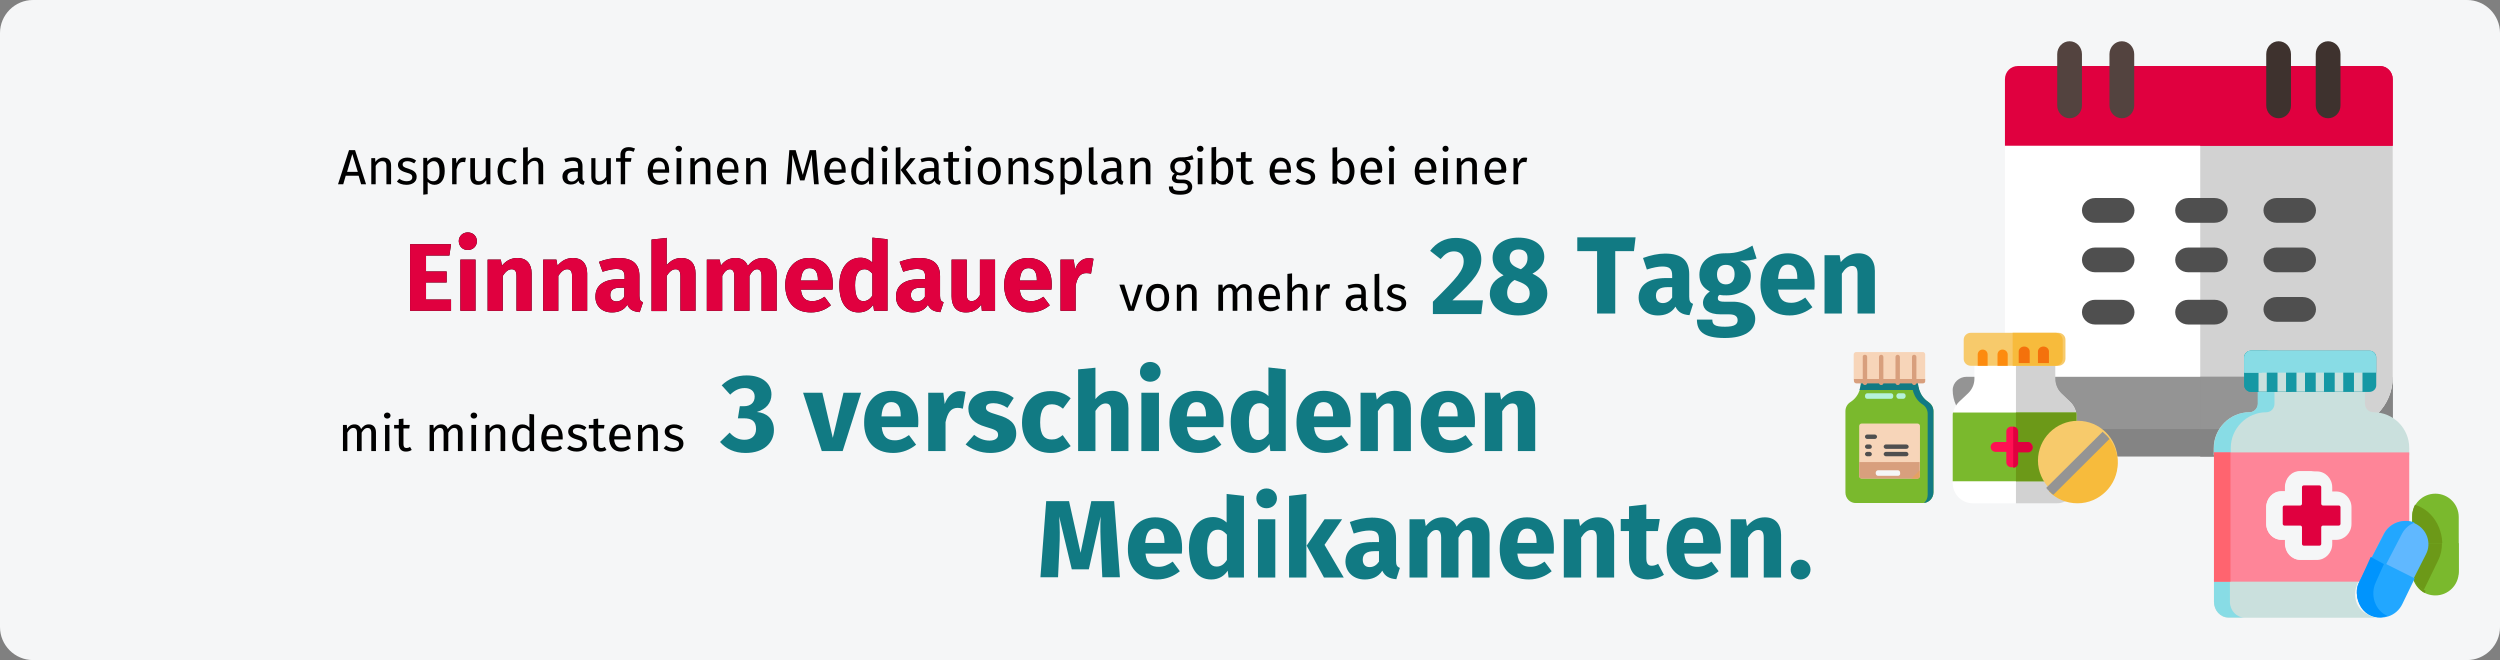 <?xml version="1.0" encoding="UTF-8"?>
<svg width="909px" height="240px" viewBox="0 0 909 240" version="1.1" xmlns="http://www.w3.org/2000/svg" xmlns:xlink="http://www.w3.org/1999/xlink">
    <rect x="0" y="0" width="909" height="240" fill="#808080" stroke="none"/>
    <title>digital005-anspruch</title>
    <g id="Page-1" stroke="none" stroke-width="1" fill="none" fill-rule="evenodd">
        <g id="Illustrationen" transform="translate(1, -27672)">
            <g id="digital005-anspruch" transform="translate(-1, 27672)">
                <g id="Mask" fill="#F5F6F7">
                    <path d="M12,0 L897,0 C903.6,0 909,5.4 909,12 L909,228 C909,234.6 903.6,240 897,240 L12,240 C5.4,240 0,234.6 0,228 L0,12 C0,5.4 5.4,0 12,0 Z" id="path-1_1_"></path>
                </g>
                <path d="M538.6,114 L539.2,109.2 L528.1,109.2 C536.5,101.5 538.6,98.4 538.6,94.2 C538.6,90 535.3,86.5 529.3,86.5 C525.3,86.5 522.2,88.3 520,91.2 L523.8,94.2 C525.4,92.3 526.7,91.4 528.7,91.4 C530.8,91.4 532.2,92.7 532.2,94.9 C532.2,98.3 530.1,100.7 521,109.7 L521,114.2 L538.6,114.2 L538.6,114 Z M552,114.7 C558.7,114.7 562.6,111.1 562.6,106.7 C562.6,103.6 560.9,101.3 557.2,99.5 C560.2,97.9 561.5,95.7 561.5,93.4 C561.5,89 557.5,86.4 552.1,86.4 C546.7,86.4 542.7,89.3 542.7,93.7 C542.7,96.2 543.8,98.4 546.7,100.1 C543.6,101.5 541.7,103.6 541.7,106.8 C541.7,111.1 545.5,114.7 552,114.7 Z M553,97.9 L552.2,97.6 C550,96.7 548.9,95.7 548.9,93.8 C548.9,91.8 550.2,90.7 552.2,90.7 C554.3,90.7 555.4,91.9 555.4,93.7 C555.4,95.4 554.9,96.6 553,97.9 Z M552.2,110.2 C549.6,110.2 548,108.8 548,106.5 C548,104.5 548.9,102.9 550.7,101.8 L552,102.3 C555,103.4 556.2,104.5 556.2,106.7 C556.2,108.6 554.9,110.2 552.2,110.2 Z M587.3,114 L587.3,91.3 L594.1,91.3 L594.7,86.3 L573.5,86.3 L573.5,91.3 L580.7,91.3 L580.7,114 L587.3,114 Z M602.8,114.7 C605.3,114.7 607.7,113.9 609.2,111.5 C610.2,113.6 611.8,114.4 614.3,114.6 L615.6,110.5 C614.6,110.1 614.2,109.5 614.2,107.9 L614.2,99.7 C614.2,94.8 611.6,92.2 605.4,92.2 C603,92.2 600.1,92.8 597.4,93.8 L598.8,98 C600.9,97.3 603,96.9 604.4,96.9 C607,96.9 608,97.7 608,100.2 L608,101.1 L605.8,101.1 C599.4,101.1 595.8,103.6 595.8,108.3 C595.9,111.9 598.5,114.7 602.8,114.7 Z M604.6,110.2 C603,110.2 602.1,109.2 602.1,107.5 C602.1,105.4 603.5,104.4 606.4,104.4 L608,104.4 L608,108.2 C607.2,109.4 606.1,110.2 604.6,110.2 Z M627.1,122.9 C634.4,122.9 638.2,120.2 638.2,115.9 C638.2,112.3 635,109.7 630.1,109.7 L626.9,109.7 C624.9,109.7 624.6,109.1 624.6,108.4 C624.6,107.9 624.8,107.4 625.3,107.2 C626.1,107.4 626.9,107.4 627.7,107.4 C633.2,107.4 636.6,104.4 636.6,100.3 C636.6,97.5 635.3,96 632.6,94.8 C635.3,94.8 637.2,94.6 638.7,94 L637.2,89.3 C634.6,90.8 631.9,92.2 627.2,92.1 C621.6,92.1 617.9,95.1 617.9,99.9 C617.9,102.7 619,104.5 621.7,106 C620.2,107 619.2,108.5 619.2,110.1 C619.2,112.4 621.1,114.3 625.7,114.3 L628.8,114.3 C630.9,114.3 631.8,115.1 631.8,116.4 C631.8,117.8 630.9,118.8 627.2,118.8 C623.4,118.8 622.6,118 622.6,116.2 L617,116.2 C617,120.2 619.1,122.9 627.1,122.9 Z M627.5,103.4 C625.6,103.4 624.3,102.1 624.3,99.8 C624.3,97.6 625.5,96.3 627.5,96.3 C629.6,96.3 630.7,97.4 630.7,99.7 C630.7,102.1 629.5,103.4 627.5,103.4 Z M650.7,114.7 C654.1,114.7 656.9,113.4 659,111.7 L656.4,108.2 C654.6,109.5 653,110.1 651.3,110.1 C648.7,110.1 646.9,109.1 646.5,105.3 L659.7,105.3 C659.8,104.7 659.8,103.7 659.8,103 C659.8,96.1 656.1,92.1 650,92.1 C643.6,92.1 640.1,97.1 640.1,103.5 C640.1,110.1 643.7,114.7 650.7,114.7 Z M653.6,101.4 L646.5,101.4 C646.8,97.6 648,96.2 650.1,96.2 C652.6,96.2 653.5,98.2 653.5,101.1 L653.5,101.4 L653.6,101.4 Z M669.7,114 L669.7,99.5 C670.8,97.7 672,96.7 673.4,96.7 C674.6,96.7 675.4,97.3 675.4,99.5 L675.4,114 L681.7,114 L681.7,98.5 C681.7,94.5 679.5,92.1 675.8,92.1 C673.2,92.1 671.1,93.2 669.3,95.3 L668.9,92.8 L663.4,92.8 L663.4,114 L669.7,114 Z" id="_x32_8Tagen" fill="#117A83" fill-rule="nonzero"></path>
                <path d="M271.1,164.7 C277.8,164.7 281.4,160.9 281.4,156.4 C281.4,152.1 278.6,150.1 275.2,149.8 C278.5,148.8 280.5,146.6 280.5,143.4 C280.5,139.6 277.3,136.5 271.5,136.5 C267.9,136.5 264.9,137.7 262.4,140.1 L265.5,143.5 C267.1,141.9 268.8,141.1 270.8,141.1 C273,141.1 274.4,142.3 274.4,144.2 C274.4,146.4 272.9,147.7 270.5,147.7 L269,147.7 L268.3,152.1 L270.5,152.1 C273.3,152.1 274.9,153.1 274.9,156 C274.9,158.5 273.2,159.9 270.7,159.9 C268.6,159.9 266.9,159.1 265.3,157.3 L261.8,160.7 C264,163.2 267,164.7 271.1,164.7 Z M306.4,164 L313.1,142.8 L306.7,142.8 L302.8,159.2 L299,142.8 L292,142.8 L298.8,164 L306.4,164 Z M324.8,164.7 C328.2,164.7 331,163.4 333.1,161.7 L330.5,158.2 C328.7,159.5 327.1,160.1 325.4,160.1 C322.8,160.1 321,159.1 320.6,155.3 L333.8,155.3 C333.9,154.7 333.9,153.7 333.9,153 C333.9,146.1 330.2,142.1 324.1,142.1 C317.7,142.1 314.2,147.1 314.2,153.5 C314.1,160.1 317.7,164.7 324.8,164.7 Z M327.6,151.4 L320.5,151.4 C320.8,147.6 322,146.2 324.1,146.2 C326.6,146.2 327.5,148.2 327.5,151.1 L327.5,151.4 L327.6,151.4 Z M343.8,164 L343.8,153.5 C344.5,150.3 345.6,148.3 348.2,148.3 C348.9,148.3 349.4,148.4 350.1,148.6 L351.1,142.5 C350.4,142.3 349.8,142.2 349,142.2 C346.6,142.2 344.5,144 343.5,146.9 L343,142.8 L337.5,142.8 L337.5,164 L343.8,164 Z M360.1,164.7 C365.4,164.7 369.5,162.1 369.5,157.7 C369.5,153.9 367.1,152.1 362.9,150.9 C359.1,149.8 358.5,149.3 358.5,148.2 C358.5,147.2 359.3,146.6 361.3,146.6 C362.9,146.6 364.7,147.2 366.3,148.3 L368.6,144.7 C366.6,143.1 363.9,142.1 360.8,142.1 C355.4,142.1 352.1,144.9 352.1,148.6 C352.1,151.9 354.2,154 358.4,155.2 C362.2,156.3 362.9,156.7 362.9,158.2 C362.9,159.4 361.7,160.2 359.8,160.2 C357.8,160.2 355.8,159.4 354.2,158.1 L351.1,161.6 C353.3,163.4 356.4,164.7 360.1,164.7 Z M382.1,164.7 C385,164.7 387.3,163.7 389.3,162.2 L386.4,158.2 C385,159.3 384,159.8 382.4,159.8 C379.9,159.8 378.2,158.4 378.2,153.6 C378.2,148.8 379.8,147 382.5,147 C383.9,147 385.2,147.5 386.5,148.6 L389.3,144.8 C387.3,143.1 385,142.2 382,142.2 C375.6,142.2 371.6,146.9 371.6,153.7 C371.6,160.3 375.6,164.7 382.1,164.7 Z M398.3,164 L398.3,149.4 C399.4,147.7 400.6,146.7 402,146.7 C403.2,146.7 404,147.3 404,149.5 L404,164 L410.3,164 L410.3,148.5 C410.3,144.5 408.1,142.1 404.4,142.1 C401.9,142.1 400,143.1 398.3,145.1 L398.3,133.7 L392,134.3 L392,164 L398.3,164 Z M418.2,138.8 C420.4,138.8 422,137.2 422,135.2 C422,133.2 420.4,131.6 418.2,131.6 C416,131.6 414.5,133.2 414.5,135.2 C414.4,137.2 416,138.8 418.2,138.8 Z M421.4,164 L421.4,142.8 L415,142.8 L415,164 L421.4,164 Z M435.8,164.7 C439.2,164.7 442,163.4 444.1,161.7 L441.5,158.2 C439.7,159.5 438.1,160.1 436.4,160.1 C433.8,160.1 432,159.1 431.6,155.3 L444.8,155.3 C444.9,154.7 444.9,153.7 444.9,153 C444.9,146.1 441.2,142.1 435.1,142.1 C428.7,142.1 425.2,147.1 425.2,153.5 C425.1,160.1 428.7,164.7 435.8,164.7 Z M438.6,151.4 L431.5,151.4 C431.8,147.6 433,146.2 435.1,146.2 C437.6,146.2 438.5,148.2 438.5,151.1 L438.5,151.4 L438.6,151.4 Z M455.6,164.7 C458.5,164.7 460.4,163.3 461.6,161.5 L461.9,164 L467.5,164 L467.5,134.3 L461.2,133.6 L461.2,144 C460,142.8 458.2,142 456.3,142 C450.8,142 447.5,146.7 447.5,153.2 C447.5,160.2 450.2,164.7 455.6,164.7 Z M457.6,160 C455.5,160 454.1,158.6 454.1,153.3 C454.1,148.5 455.7,146.6 458,146.6 C459.4,146.6 460.3,147.3 461.3,148.4 L461.3,157.6 C460.2,159.2 459,160 457.6,160 Z M482,164.7 C485.4,164.7 488.2,163.4 490.3,161.7 L487.7,158.2 C485.9,159.5 484.3,160.1 482.6,160.1 C480,160.1 478.2,159.1 477.8,155.3 L491,155.3 C491.1,154.7 491.1,153.7 491.1,153 C491.1,146.1 487.4,142.1 481.3,142.1 C474.9,142.1 471.4,147.1 471.4,153.5 C471.3,160.1 474.9,164.7 482,164.7 Z M484.8,151.4 L477.7,151.4 C478,147.6 479.2,146.2 481.3,146.2 C483.8,146.2 484.7,148.2 484.7,151.1 L484.7,151.4 L484.8,151.4 Z M501,164 L501,149.5 C502.1,147.7 503.3,146.7 504.7,146.7 C505.9,146.7 506.7,147.3 506.7,149.5 L506.7,164 L513,164 L513,148.5 C513,144.5 510.8,142.1 507.1,142.1 C504.5,142.1 502.4,143.2 500.6,145.3 L500.2,142.8 L494.7,142.8 L494.7,164 L501,164 Z M527.2,164.7 C530.6,164.7 533.4,163.4 535.5,161.7 L532.9,158.2 C531.1,159.5 529.5,160.1 527.8,160.1 C525.2,160.1 523.4,159.1 523,155.3 L536.2,155.3 C536.3,154.7 536.3,153.7 536.3,153 C536.3,146.1 532.6,142.1 526.5,142.1 C520.1,142.1 516.6,147.1 516.6,153.5 C516.5,160.1 520.1,164.7 527.2,164.7 Z M530,151.4 L523,151.4 C523.3,147.6 524.5,146.2 526.6,146.2 C529.1,146.2 530,148.2 530,151.1 L530,151.4 Z M546.2,164 L546.2,149.5 C547.3,147.7 548.5,146.7 549.9,146.7 C551.1,146.7 551.9,147.3 551.9,149.5 L551.9,164 L558.2,164 L558.2,148.5 C558.2,144.5 556,142.1 552.3,142.1 C549.7,142.1 547.6,143.2 545.8,145.3 L545.4,142.8 L539.9,142.8 L539.9,164 L546.2,164 Z" id="_x33_verschiedenen" fill="#117A83" fill-rule="nonzero"></path>
                <path d="M384.7,210 L385.2,199.2 C385.4,195.3 385.4,191.9 385.1,187.8 L389.7,207 L395.9,207 L400.2,187.8 C400,191.2 400.1,195.2 400.3,199.1 L400.8,209.9 L407.2,209.9 L405.1,182.2 L396.8,182.2 L392.9,201 L388.7,182.2 L380.4,182.2 L378.3,209.9 L384.7,209.9 L384.7,210 Z M420.7,210.7 C424.1,210.7 426.9,209.4 429,207.7 L426.4,204.2 C424.6,205.5 423,206.1 421.3,206.1 C418.7,206.1 416.9,205.1 416.5,201.3 L429.7,201.3 C429.8,200.7 429.8,199.7 429.8,199 C429.8,192.1 426.1,188.1 420,188.1 C413.6,188.1 410.1,193.1 410.1,199.5 C410,206.1 413.6,210.7 420.7,210.7 Z M423.5,197.4 L416.4,197.4 C416.7,193.6 417.9,192.2 420,192.2 C422.5,192.2 423.4,194.2 423.4,197.1 L423.4,197.4 L423.5,197.4 Z M440.4,210.7 C443.3,210.7 445.2,209.3 446.4,207.5 L446.7,210 L452.3,210 L452.3,180.3 L446,179.6 L446,190 C444.8,188.8 443,188 441.1,188 C435.6,188 432.3,192.7 432.3,199.2 C432.4,206.2 435,210.7 440.4,210.7 Z M442.4,206 C440.3,206 438.9,204.6 438.9,199.3 C438.9,194.5 440.5,192.6 442.8,192.6 C444.2,192.6 445.1,193.3 446.1,194.4 L446.1,203.6 C445.1,205.2 443.9,206 442.4,206 Z M460.5,184.8 C462.7,184.8 464.3,183.2 464.3,181.2 C464.3,179.2 462.7,177.6 460.5,177.6 C458.3,177.6 456.8,179.2 456.8,181.2 C456.8,183.2 458.3,184.8 460.5,184.8 Z M463.7,210 L463.7,188.8 L457.4,188.8 L457.4,210 L463.7,210 Z M475,210 L475,179.6 L468.7,180.3 L468.7,210 L475,210 Z M488.6,210 L481.6,198.1 L488,188.8 L481.6,188.8 L475.1,198.4 L481.4,210 L488.6,210 L488.6,210 Z M496.2,210.7 C498.7,210.7 501.1,209.9 502.6,207.5 C503.6,209.6 505.2,210.4 507.7,210.6 L509,206.5 C508,206.1 507.6,205.5 507.6,203.9 L507.6,195.7 C507.6,190.8 505,188.2 498.8,188.2 C496.4,188.2 493.5,188.8 490.8,189.8 L492.2,194 C494.3,193.3 496.4,192.9 497.8,192.9 C500.4,192.9 501.4,193.7 501.4,196.2 L501.4,197.1 L499.2,197.1 C492.8,197.1 489.2,199.6 489.2,204.3 C489.3,207.9 492,210.7 496.2,210.7 Z M498,206.2 C496.4,206.2 495.5,205.2 495.5,203.5 C495.5,201.4 496.9,200.4 499.8,200.4 L501.4,200.4 L501.4,204.2 C500.6,205.4 499.5,206.2 498,206.2 Z M519,210 L519,195.5 C519.9,193.7 520.9,192.7 522.2,192.7 C523.2,192.7 524,193.3 524,195.5 L524,210 L530.3,210 L530.3,195.5 C531.2,193.7 532.2,192.7 533.5,192.7 C534.5,192.7 535.3,193.3 535.3,195.5 L535.3,210 L541.6,210 L541.6,194.5 C541.6,190.5 539.3,188.1 536,188.1 C533.3,188.1 531.3,189.2 529.6,191.5 C528.8,189.3 527,188.1 524.6,188.1 C522,188.1 520.1,189.2 518.4,191.3 L518,188.8 L512.5,188.8 L512.5,210 L519,210 Z M555.9,210.7 C559.3,210.7 562.1,209.4 564.2,207.7 L561.6,204.2 C559.8,205.5 558.2,206.1 556.5,206.1 C553.9,206.1 552.1,205.1 551.7,201.3 L564.9,201.3 C565,200.7 565,199.7 565,199 C565,192.1 561.3,188.1 555.2,188.1 C548.8,188.1 545.3,193.1 545.3,199.5 C545.2,206.1 548.8,210.7 555.9,210.7 Z M558.8,197.4 L551.7,197.4 C552,193.6 553.2,192.2 555.3,192.2 C557.8,192.2 558.7,194.2 558.7,197.1 L558.7,197.4 L558.8,197.4 Z M574.9,210 L574.9,195.5 C576,193.7 577.2,192.7 578.6,192.7 C579.8,192.7 580.6,193.3 580.6,195.5 L580.6,210 L586.9,210 L586.9,194.5 C586.9,190.5 584.7,188.1 581,188.1 C578.4,188.1 576.3,189.2 574.5,191.3 L574.1,188.8 L568.6,188.8 L568.6,210 L574.9,210 Z M599.2,210.7 C601.1,210.7 603.4,210.1 605,209 L602.9,205 C602.1,205.5 601.3,205.7 600.6,205.7 C599.3,205.7 598.6,205 598.6,202.9 L598.6,193.1 L602.8,193.1 L603.5,188.7 L598.6,188.7 L598.6,183.4 L592.3,184.1 L592.3,188.7 L589.3,188.7 L589.3,193.1 L592.3,193.1 L592.3,202.9 C592.3,208 594.6,210.6 599.2,210.7 Z M616.6,210.7 C620,210.7 622.8,209.4 624.9,207.7 L622.3,204.2 C620.5,205.5 618.9,206.1 617.2,206.1 C614.6,206.1 612.8,205.1 612.4,201.3 L625.6,201.3 C625.7,200.7 625.7,199.7 625.7,199 C625.7,192.1 622,188.1 615.9,188.1 C609.5,188.1 606,193.1 606,199.5 C605.9,206.1 609.5,210.7 616.6,210.7 Z M619.4,197.4 L612.3,197.4 C612.6,193.6 613.8,192.2 615.9,192.2 C618.4,192.2 619.3,194.2 619.3,197.1 L619.3,197.4 L619.4,197.4 Z M635.6,210 L635.6,195.5 C636.7,193.7 637.9,192.7 639.3,192.7 C640.5,192.7 641.3,193.3 641.3,195.5 L641.3,210 L647.6,210 L647.6,194.5 C647.6,190.5 645.4,188.1 641.7,188.1 C639.1,188.1 637,189.2 635.2,191.3 L634.8,188.8 L629.3,188.8 L629.3,210 L635.6,210 Z M654.7,210.7 C656.7,210.7 658.3,209.1 658.3,207.1 C658.3,205.1 656.7,203.5 654.7,203.5 C652.7,203.5 651.1,205.1 651.1,207.1 C651,209 652.6,210.7 654.7,210.7 Z" id="Medikamenten." fill="#117A83" fill-rule="nonzero"></path>
                <path d="M124.8,67 L125.7,63.9 L130.4,63.9 L131.3,67 L133.1,67 L129.1,54.6 L126.9,54.6 L122.9,67 L124.8,67 Z M130.1,62.5 L126.2,62.5 L128.1,56 L130.1,62.5 Z M136.6,67 L136.6,60.3 C137.2,59.3 137.9,58.6 139,58.6 C139.9,58.6 140.5,59 140.5,60.4 L140.5,67 L142.2,67 L142.2,60.2 C142.2,58.4 141.2,57.3 139.4,57.3 C138.2,57.3 137.1,57.9 136.5,58.9 L136.4,57.5 L135,57.5 L135,67 L136.6,67 Z M147.8,67.2 C149.7,67.2 151.5,66.3 151.5,64.3 C151.5,62.6 150.3,61.9 148.4,61.3 C146.9,60.9 146.4,60.5 146.4,59.8 C146.4,59 147.1,58.6 148.1,58.6 C149,58.6 149.7,58.9 150.6,59.4 L151.3,58.4 C150.4,57.7 149.4,57.3 148.1,57.3 C146.1,57.3 144.7,58.4 144.7,59.9 C144.7,61.2 145.5,62.1 147.6,62.7 C149.4,63.2 149.9,63.5 149.9,64.5 C149.9,65.4 149.1,65.9 147.9,65.9 C146.9,65.9 146,65.6 145.2,65 L144.3,66 C145,66.7 146.2,67.2 147.8,67.2 Z M153.8,70.8 L155.5,70.6 L155.5,66.1 C156.1,66.8 157,67.2 158,67.2 C160.4,67.2 161.7,65.1 161.7,62.2 C161.7,59.2 160.7,57.2 158.2,57.2 C157.1,57.2 156.1,57.7 155.4,58.7 L155.3,57.4 L153.9,57.4 L153.9,70.8 L153.8,70.8 Z M157.5,65.9 C156.6,65.9 155.9,65.5 155.4,64.7 L155.4,60.1 C155.9,59.3 156.7,58.6 157.7,58.6 C159.1,58.6 159.8,59.8 159.8,62.2 C159.9,64.7 159.1,65.9 157.5,65.9 Z M166,67 L166,61.6 C166.4,59.8 167.1,58.9 168.3,58.9 C168.6,58.9 168.8,58.9 169.1,59 L169.4,57.4 C169.1,57.3 168.8,57.3 168.5,57.3 C167.3,57.3 166.5,58 166,59.4 L165.8,57.5 L164.4,57.5 L164.4,67 L166,67 Z M173.8,67.2 C175.2,67.2 176,66.7 176.8,65.5 L176.9,67 L178.3,67 L178.3,57.5 L176.6,57.5 L176.6,64.3 C176,65.3 175.3,65.9 174.2,65.9 C173.1,65.9 172.7,65.4 172.7,64.1 L172.7,57.5 L171,57.5 L171,64.3 C171.1,66.2 172.1,67.2 173.8,67.2 Z M185.1,67.2 C186.2,67.2 187.2,66.8 188,66.2 L187.2,65.1 C186.5,65.6 185.9,65.8 185.1,65.8 C183.6,65.8 182.7,64.8 182.7,62.3 C182.7,59.8 183.6,58.7 185.1,58.7 C185.9,58.7 186.5,58.9 187.1,59.4 L187.9,58.4 C187,57.7 186.1,57.4 185,57.4 C182.4,57.4 180.9,59.4 180.9,62.4 C181,65.4 182.5,67.2 185.1,67.2 Z M191.9,67 L191.9,60.2 C192.5,59.2 193.3,58.5 194.3,58.5 C195.2,58.5 195.8,58.9 195.8,60.3 L195.8,67 L197.5,67 L197.5,60.2 C197.5,58.4 196.5,57.3 194.7,57.3 C193.5,57.3 192.6,57.9 191.9,58.8 L191.9,53.5 L190.2,53.7 L190.2,67 L191.9,67 Z M212.2,67.2 L212.6,66 C212.1,65.8 211.8,65.5 211.8,64.7 L211.8,60.4 C211.8,58.4 210.8,57.2 208.5,57.2 C207.4,57.2 206.4,57.4 205.2,57.8 L205.6,59 C206.6,58.7 207.5,58.5 208.2,58.5 C209.5,58.5 210.2,59 210.2,60.4 L210.2,61.1 L208.7,61.1 C206.1,61.1 204.5,62.2 204.5,64.2 C204.5,65.9 205.6,67.1 207.5,67.1 C208.7,67.1 209.7,66.7 210.3,65.7 C210.6,66.7 211.2,67.1 212.2,67.2 Z M207.9,66 C206.8,66 206.3,65.4 206.3,64.3 C206.3,63 207.2,62.4 208.9,62.4 L210.1,62.4 L210.1,64.6 C209.5,65.5 208.8,66 207.9,66 Z M217.6,67.2 C218.9,67.2 219.8,66.7 220.6,65.5 L220.7,67 L222.1,67 L222.1,57.5 L220.4,57.5 L220.4,64.3 C219.8,65.3 219,65.9 218,65.9 C217,65.9 216.5,65.4 216.5,64.1 L216.5,57.5 L215,57.5 L215,64.3 C215,66.2 216,67.2 217.6,67.2 Z M227.3,67 L227.3,58.8 L229.4,58.8 L229.6,57.5 L227.3,57.5 L227.3,56.2 C227.3,55.3 227.7,54.8 228.7,54.8 C229.2,54.8 229.7,54.9 230.4,55.2 L230.9,54 C230.1,53.7 229.5,53.5 228.6,53.5 C226.7,53.5 225.6,54.6 225.6,56.2 L225.6,57.5 L224,57.5 L224,58.8 L225.7,58.8 L225.7,67 L227.3,67 Z M239.8,67.2 C241.1,67.2 242.2,66.7 243.1,66 L242.4,65 C241.6,65.6 240.9,65.8 239.9,65.8 C238.5,65.8 237.5,65 237.3,62.8 L243.3,62.8 C243.3,62.6 243.3,62.3 243.3,62 C243.3,59.1 242,57.3 239.4,57.3 C237,57.3 235.5,59.4 235.5,62.4 C235.6,65.4 237.2,67.2 239.8,67.2 Z M241.8,61.6 L237.4,61.6 C237.5,59.5 238.4,58.6 239.6,58.6 C241.1,58.6 241.8,59.6 241.8,61.5 L241.8,61.6 L241.8,61.6 Z M246.8,55.2 C247.5,55.2 248,54.7 248,54.1 C248,53.5 247.5,53 246.8,53 C246.1,53 245.6,53.5 245.6,54.1 C245.7,54.7 246.2,55.2 246.8,55.2 Z M247.7,67 L247.7,57.5 L246,57.5 L246,67 L247.7,67 Z M252.7,67 L252.7,60.3 C253.3,59.3 254,58.6 255.1,58.6 C256,58.6 256.6,59 256.6,60.4 L256.6,67 L258.3,67 L258.3,60.2 C258.3,58.4 257.3,57.3 255.5,57.3 C254.3,57.3 253.2,57.9 252.6,58.9 L252.5,57.5 L251,57.5 L251,67 L252.7,67 Z M265,67.2 C266.3,67.2 267.4,66.7 268.3,66 L267.6,65 C266.8,65.6 266.1,65.8 265.1,65.8 C263.7,65.8 262.7,65 262.5,62.8 L268.5,62.8 C268.5,62.6 268.5,62.3 268.5,62 C268.5,59.1 267.1,57.3 264.6,57.3 C262.2,57.3 260.7,59.4 260.7,62.4 C260.8,65.4 262.3,67.2 265,67.2 Z M267,61.6 L262.6,61.6 C262.7,59.5 263.6,58.6 264.8,58.6 C266.3,58.6 267,59.6 267,61.5 L267,61.6 Z M272.9,67 L272.9,60.3 C273.5,59.3 274.2,58.6 275.3,58.6 C276.2,58.6 276.8,59 276.8,60.4 L276.8,67 L278.5,67 L278.5,60.2 C278.5,58.4 277.5,57.3 275.7,57.3 C274.5,57.3 273.4,57.9 272.8,58.9 L272.7,57.5 L271.3,57.5 L271.3,67 L272.9,67 Z M287.5,67 L287.9,61.5 C288,59.7 288.1,57.8 288.1,56.3 L290.9,65.6 L292.5,65.6 L295.2,56.3 C295.2,57.3 295.3,59.4 295.5,61.4 L296,67 L297.7,67 L296.7,54.6 L294.4,54.6 L291.9,63.6 L289.3,54.6 L287,54.6 L286,67 L287.5,67 Z M304,67.2 C305.3,67.2 306.4,66.7 307.3,66 L306.6,65 C305.8,65.6 305.1,65.8 304.1,65.8 C302.7,65.8 301.7,65 301.5,62.8 L307.5,62.8 C307.5,62.6 307.5,62.3 307.5,62 C307.5,59.1 306.1,57.3 303.6,57.3 C301.2,57.3 299.7,59.4 299.7,62.4 C299.8,65.4 301.3,67.2 304,67.2 Z M306,61.6 L301.6,61.6 C301.7,59.5 302.6,58.6 303.8,58.6 C305.3,58.6 306,59.6 306,61.5 L306,61.6 Z M313.2,67.2 C314.4,67.2 315.3,66.6 315.9,65.7 L316,67 L317.5,67 L317.5,53.7 L315.8,53.5 L315.8,58.5 C315.2,57.8 314.4,57.3 313.2,57.3 C310.9,57.3 309.5,59.4 309.5,62.3 C309.6,65.3 310.8,67.2 313.2,67.2 Z M313.5,65.9 C312.1,65.9 311.3,64.8 311.3,62.3 C311.3,59.8 312.2,58.6 313.6,58.6 C314.5,58.6 315.2,59.1 315.8,59.8 L315.8,64.4 C315.2,65.4 314.6,65.9 313.5,65.9 Z M321.6,55.2 C322.3,55.2 322.8,54.7 322.8,54.1 C322.8,53.5 322.3,53 321.6,53 C320.9,53 320.4,53.5 320.4,54.1 C320.5,54.7 320.9,55.2 321.6,55.2 Z M322.5,67 L322.5,57.5 L320.8,57.5 L320.8,67 L322.5,67 Z M327.4,67 L327.4,53.5 L325.7,53.7 L325.7,67 L327.4,67 Z M333.3,67 L329.4,61.7 L332.9,57.5 L331,57.5 L327.5,61.8 L331.3,67 L333.3,67 Z M341.7,67.2 L342.1,66 C341.6,65.8 341.3,65.5 341.3,64.7 L341.3,60.4 C341.3,58.4 340.3,57.2 338,57.2 C336.9,57.2 335.9,57.4 334.7,57.8 L335.1,59 C336.1,58.7 337,58.5 337.7,58.5 C339,58.5 339.7,59 339.7,60.4 L339.7,61.1 L338.2,61.1 C335.6,61.1 334,62.2 334,64.2 C334,65.9 335.1,67.1 337,67.1 C338.2,67.1 339.2,66.7 339.8,65.7 C340.2,66.7 340.8,67.1 341.7,67.2 Z M337.4,66 C336.3,66 335.8,65.4 335.8,64.3 C335.8,63 336.7,62.4 338.4,62.4 L339.6,62.4 L339.6,64.6 C339.1,65.5 338.4,66 337.4,66 Z M347.4,67.2 C348.2,67.2 348.9,67 349.5,66.6 L348.9,65.5 C348.4,65.8 348.1,65.9 347.6,65.9 C346.8,65.9 346.5,65.5 346.5,64.5 L346.5,58.8 L348.6,58.8 L348.8,57.5 L346.5,57.5 L346.5,55.2 L344.8,55.4 L344.8,57.5 L343.1,57.5 L343.1,58.8 L344.8,58.8 L344.8,64.5 C344.8,66.3 345.8,67.2 347.4,67.2 Z M352,55.2 C352.7,55.2 353.2,54.7 353.2,54.1 C353.2,53.5 352.7,53 352,53 C351.3,53 350.8,53.5 350.8,54.1 C350.8,54.7 351.3,55.2 352,55.2 Z M352.8,67 L352.8,57.5 L351.1,57.5 L351.1,67 L352.8,67 Z M359.7,67.2 C362.4,67.2 363.9,65.2 363.9,62.2 C363.9,59.2 362.4,57.2 359.7,57.2 C357,57.2 355.5,59.2 355.5,62.2 C355.5,65.3 357,67.2 359.7,67.2 Z M359.7,65.9 C358.1,65.9 357.3,64.7 357.3,62.3 C357.3,59.8 358.2,58.7 359.8,58.7 C361.4,58.7 362.2,59.9 362.2,62.3 C362.2,64.7 361.3,65.9 359.7,65.9 Z M368.3,67 L368.3,60.3 C368.9,59.3 369.6,58.6 370.7,58.6 C371.6,58.6 372.2,59 372.2,60.4 L372.2,67 L373.9,67 L373.9,60.2 C373.9,58.4 372.9,57.3 371.1,57.3 C369.9,57.3 368.8,57.9 368.2,58.9 L368.1,57.5 L366.7,57.5 L366.7,67 L368.3,67 Z M379.4,67.2 C381.3,67.2 383.1,66.3 383.1,64.3 C383.1,62.6 381.9,61.9 380,61.3 C378.5,60.9 378,60.5 378,59.8 C378,59 378.7,58.6 379.7,58.6 C380.6,58.6 381.3,58.9 382.2,59.4 L382.9,58.4 C382,57.7 381,57.3 379.7,57.3 C377.7,57.3 376.3,58.4 376.3,59.9 C376.3,61.2 377.1,62.1 379.2,62.7 C381,63.2 381.5,63.5 381.5,64.5 C381.5,65.4 380.7,65.9 379.5,65.9 C378.5,65.9 377.6,65.6 376.8,65 L375.9,66 C376.7,66.7 377.8,67.2 379.4,67.2 Z M385.5,70.8 L387.2,70.6 L387.2,66.1 C387.8,66.8 388.7,67.2 389.7,67.2 C392.1,67.2 393.4,65.1 393.4,62.2 C393.4,59.2 392.4,57.2 389.9,57.2 C388.8,57.2 387.8,57.7 387.1,58.7 L387,57.4 L385.6,57.4 L385.6,70.8 L385.5,70.8 Z M389.2,65.9 C388.3,65.9 387.6,65.5 387.1,64.7 L387.1,60.1 C387.6,59.3 388.4,58.6 389.4,58.6 C390.8,58.6 391.5,59.8 391.5,62.2 C391.5,64.7 390.7,65.9 389.2,65.9 Z M397.9,67.2 C398.4,67.2 398.9,67.1 399.2,66.9 L398.8,65.7 C398.6,65.8 398.4,65.8 398.2,65.8 C397.8,65.8 397.6,65.5 397.6,65 L397.6,53.5 L395.9,53.7 L395.9,65.1 C395.9,66.5 396.7,67.2 397.9,67.2 Z M408.1,67.2 L408.5,66 C408,65.8 407.7,65.5 407.7,64.7 L407.7,60.4 C407.7,58.4 406.7,57.2 404.4,57.2 C403.3,57.2 402.3,57.4 401.1,57.8 L401.5,59 C402.5,58.7 403.4,58.5 404.1,58.5 C405.4,58.5 406.1,59 406.1,60.4 L406.1,61.1 L404.6,61.1 C402,61.1 400.4,62.2 400.4,64.2 C400.4,65.9 401.5,67.1 403.4,67.1 C404.6,67.1 405.6,66.7 406.2,65.7 C406.5,66.7 407.1,67.1 408.1,67.2 Z M403.8,66 C402.7,66 402.2,65.4 402.2,64.3 C402.2,63 403.1,62.4 404.8,62.4 L406,62.4 L406,64.6 C405.5,65.5 404.7,66 403.8,66 Z M412.7,67 L412.7,60.3 C413.3,59.3 414.1,58.6 415.1,58.6 C416,58.6 416.6,59 416.6,60.4 L416.6,67 L418.3,67 L418.3,60.2 C418.3,58.4 417.3,57.3 415.5,57.3 C414.3,57.3 413.2,57.9 412.6,58.9 L412.5,57.5 L411,57.5 L411,67 L412.7,67 Z M429.1,70.8 C432,70.8 433.5,69.8 433.5,67.9 C433.5,66.4 432.2,65.3 430.3,65.3 L428.8,65.3 C427.8,65.3 427.6,65 427.6,64.5 C427.6,64.2 427.8,63.8 428.1,63.6 C428.5,63.7 428.9,63.8 429.3,63.8 C431.6,63.8 432.9,62.5 432.9,60.6 C432.9,59.5 432.3,58.7 431.2,58.2 C432.3,58.2 433.2,58.2 434,57.9 L433.5,56.4 C432.4,56.9 431.5,57.3 429.2,57.2 C427.1,57.2 425.5,58.6 425.5,60.5 C425.5,61.7 426,62.6 427.1,63.1 C426.4,63.6 426.1,64.2 426.1,64.8 C426.1,65.8 426.9,66.6 428.5,66.6 L430,66.6 C431.2,66.6 431.9,67.1 431.9,67.9 C431.9,68.9 431.2,69.4 429.1,69.4 C427,69.4 426.5,68.9 426.5,67.8 L425,67.8 C425,69.9 426,70.8 429.1,70.8 Z M429.1,62.8 C427.8,62.8 427.1,61.9 427.1,60.7 C427.1,59.5 427.8,58.6 429.1,58.6 C430.5,58.6 431.1,59.3 431.1,60.7 C431.1,62 430.4,62.8 429.1,62.8 Z M436.4,55.2 C437.1,55.2 437.6,54.7 437.6,54.1 C437.6,53.5 437.1,53 436.4,53 C435.7,53 435.2,53.5 435.2,54.1 C435.2,54.7 435.7,55.2 436.4,55.2 Z M437.2,67 L437.2,57.5 L435.5,57.5 L435.5,67 L437.2,67 Z M444.7,67.2 C447,67.2 448.4,65.2 448.4,62.2 C448.4,59 447,57.2 444.9,57.2 C443.7,57.2 442.9,57.7 442.2,58.6 L442.2,53.4 L440.5,53.6 L440.5,67 L442,67 L442.2,66 C442.8,66.7 443.6,67.2 444.7,67.2 Z M444.3,65.9 C443.5,65.9 442.7,65.4 442.2,64.6 L442.2,60.1 C442.7,59.3 443.4,58.6 444.4,58.6 C445.7,58.6 446.6,59.5 446.6,62.2 C446.6,64.8 445.6,65.9 444.3,65.9 Z M453.8,67.2 C454.6,67.2 455.3,67 455.9,66.6 L455.3,65.5 C454.8,65.8 454.5,65.9 454,65.9 C453.2,65.9 452.9,65.5 452.9,64.5 L452.9,58.8 L455,58.8 L455.2,57.5 L452.9,57.5 L452.9,55.2 L451.2,55.4 L451.2,57.5 L449.5,57.5 L449.5,58.8 L451.2,58.8 L451.2,64.5 C451.2,66.3 452.2,67.2 453.8,67.2 Z M465.9,67.2 C467.2,67.2 468.3,66.7 469.2,66 L468.5,65 C467.7,65.6 467,65.8 466,65.8 C464.6,65.8 463.6,65 463.4,62.8 L469.4,62.8 C469.4,62.6 469.4,62.3 469.4,62 C469.4,59.1 468.1,57.3 465.5,57.3 C463.1,57.3 461.6,59.4 461.6,62.4 C461.7,65.4 463.3,67.2 465.9,67.2 Z M467.9,61.6 L463.5,61.6 C463.6,59.5 464.5,58.6 465.7,58.6 C467.2,58.6 467.9,59.6 467.9,61.5 L467.9,61.6 Z M474.5,67.2 C476.4,67.2 478.2,66.3 478.2,64.3 C478.2,62.6 477,61.9 475.1,61.3 C473.6,60.9 473.1,60.5 473.1,59.8 C473.1,59 473.8,58.6 474.8,58.6 C475.7,58.6 476.4,58.9 477.3,59.4 L478,58.4 C477.1,57.7 476.1,57.3 474.8,57.3 C472.8,57.3 471.4,58.4 471.4,59.9 C471.4,61.2 472.2,62.1 474.3,62.7 C476.1,63.2 476.6,63.5 476.6,64.5 C476.6,65.4 475.8,65.9 474.6,65.9 C473.6,65.9 472.7,65.6 471.9,65 L471,66 C471.8,66.7 472.9,67.2 474.5,67.2 Z" id="AnspruchaufeinenMedikationsplangibtes:" fill="#000000" fill-rule="nonzero"></path>
                <path d="M412.3,113 L415.5,103.5 L413.8,103.5 L411.3,111.5 L408.8,103.5 L407,103.5 L410.3,113 L412.3,113 Z M420.9,113.2 C423.6,113.2 425.1,111.2 425.1,108.2 C425.1,105.2 423.6,103.2 420.9,103.2 C418.2,103.2 416.7,105.2 416.7,108.2 C416.7,111.3 418.2,113.2 420.9,113.2 Z M420.9,111.9 C419.3,111.9 418.5,110.7 418.5,108.3 C418.5,105.8 419.4,104.7 421,104.7 C422.6,104.7 423.4,105.9 423.4,108.3 C423.4,110.7 422.5,111.9 420.9,111.9 Z M429.5,113 L429.5,106.3 C430.1,105.3 430.9,104.6 431.9,104.6 C432.8,104.6 433.4,105 433.4,106.4 L433.4,113 L435.1,113 L435.1,106.2 C435.1,104.4 434.1,103.3 432.3,103.3 C431.1,103.3 430,103.9 429.4,104.9 L429.3,103.5 L427.9,103.5 L427.9,113 L429.5,113 L429.5,113 Z M444.7,113 L444.7,106.3 C445.3,105.3 445.9,104.6 446.9,104.6 C447.6,104.6 448.2,105 448.2,106.4 L448.2,113 L449.9,113 L449.9,106.3 C450.5,105.3 451.1,104.6 452.1,104.6 C452.8,104.6 453.4,105 453.4,106.4 L453.4,113 L455.1,113 L455.1,106.2 C455.1,104.4 454.1,103.3 452.5,103.3 C451.2,103.3 450.4,104 449.7,105 C449.3,103.9 448.5,103.3 447.3,103.3 C446.1,103.3 445.2,103.9 444.6,104.9 L444.5,103.5 L443,103.5 L443,113 L444.7,113 L444.7,113 Z M461.9,113.2 C463.2,113.2 464.3,112.7 465.2,112 L464.5,111 C463.7,111.6 463,111.8 462,111.8 C460.6,111.8 459.6,111 459.4,108.8 L465.4,108.8 C465.4,108.6 465.4,108.3 465.4,108 C465.4,105.1 464,103.3 461.5,103.3 C459.1,103.3 457.6,105.4 457.6,108.4 C457.7,111.4 459.3,113.2 461.9,113.2 Z M463.9,107.6 L459.5,107.6 C459.6,105.5 460.5,104.6 461.7,104.6 C463.2,104.6 463.9,105.6 463.9,107.5 L463.9,107.6 Z M469.8,113 L469.8,106.2 C470.4,105.2 471.2,104.5 472.2,104.5 C473.1,104.5 473.7,104.9 473.7,106.3 L473.7,112.9 L475.4,112.9 L475.4,106.1 C475.4,104.3 474.4,103.2 472.6,103.2 C471.4,103.2 470.5,103.8 469.8,104.7 L469.8,99.4 L468.1,99.6 L468.1,113 L469.8,113 Z M480.2,113 L480.2,107.6 C480.6,105.8 481.3,104.9 482.5,104.9 C482.8,104.9 483,104.9 483.3,105 L483.6,103.4 C483.3,103.3 483,103.3 482.7,103.3 C481.5,103.3 480.7,104 480.2,105.4 L480,103.5 L478.6,103.5 L478.6,113 L480.2,113 L480.2,113 Z M497,113.2 L497.4,112 C496.9,111.8 496.6,111.5 496.6,110.7 L496.6,106.4 C496.6,104.4 495.6,103.2 493.3,103.2 C492.2,103.2 491.2,103.4 490,103.8 L490.4,105 C491.4,104.7 492.3,104.5 493,104.5 C494.3,104.5 495,105 495,106.4 L495,107.1 L493.5,107.1 C490.9,107.1 489.3,108.2 489.3,110.2 C489.3,111.9 490.4,113.1 492.3,113.1 C493.5,113.1 494.5,112.7 495.1,111.7 C495.4,112.7 496,113.1 497,113.2 Z M492.7,112 C491.6,112 491.1,111.4 491.1,110.3 C491.1,109 492,108.4 493.7,108.4 L494.9,108.4 L494.9,110.6 C494.4,111.5 493.7,112 492.7,112 Z M501.8,113.2 C502.3,113.2 502.8,113.1 503.1,112.9 L502.7,111.7 C502.5,111.8 502.3,111.8 502.1,111.8 C501.7,111.8 501.5,111.5 501.5,111 L501.5,99.5 L499.8,99.7 L499.8,111.1 C499.8,112.5 500.6,113.2 501.8,113.2 Z M507.6,113.2 C509.5,113.2 511.3,112.3 511.3,110.3 C511.3,108.6 510.1,107.9 508.1,107.3 C506.6,106.9 506.1,106.5 506.1,105.8 C506.1,105 506.8,104.6 507.8,104.6 C508.7,104.6 509.4,104.9 510.3,105.4 L511,104.4 C510.1,103.7 509.1,103.3 507.8,103.3 C505.8,103.3 504.4,104.4 504.4,105.9 C504.4,107.2 505.2,108.1 507.3,108.7 C509.1,109.2 509.6,109.5 509.6,110.5 C509.6,111.4 508.8,111.9 507.6,111.9 C506.6,111.9 505.7,111.6 504.9,111 L504,112 C504.8,112.7 506,113.2 507.6,113.2 Z" id="vonmehrals" fill="#000000" fill-rule="nonzero"></path>
                <g id="Einnahmedauer" transform="translate(149, 84)" fill-rule="nonzero">
                    <path d="M15,29 L15,24.9 L5.9,24.9 L5.9,18.7 L13.4,18.7 L13.4,14.7 L5.9,14.7 L5.9,8.9 L14.4,8.9 L15,4.8 L0.1,4.8 L0.1,29 L15,29 Z M21.1,6.9 C23,6.9 24.4,5.5 24.4,3.7 C24.4,1.9 23,0.5 21.1,0.5 C19.2,0.5 17.8,1.9 17.8,3.7 C17.9,5.6 19.2,6.9 21.1,6.9 Z M23.9,29 L23.9,10.4 L18.4,10.4 L18.4,29 L23.9,29 Z M33.8,29 L33.8,16.3 C34.8,14.8 35.8,13.9 37,13.9 C38.1,13.9 38.8,14.4 38.8,16.4 L38.8,29 L44.3,29 L44.3,15.4 C44.3,11.9 42.4,9.8 39.2,9.8 C36.9,9.8 35.1,10.7 33.5,12.6 L33.1,10.4 L28.3,10.4 L28.3,29 L33.8,29 Z M54,29 L54,16.3 C55,14.8 56,13.9 57.2,13.9 C58.3,13.9 59,14.4 59,16.4 L59,29 L64.5,29 L64.5,15.4 C64.5,11.9 62.6,9.8 59.4,9.8 C57.1,9.8 55.3,10.7 53.7,12.6 L53.3,10.4 L48.5,10.4 L48.5,29 L54,29 Z M73.5,29.6 C75.7,29.6 77.8,28.9 79.1,26.8 C79.9,28.7 81.4,29.3 83.6,29.5 L84.8,25.9 C83.9,25.6 83.5,25.1 83.5,23.6 L83.5,16.4 C83.5,12.1 81.2,9.8 75.8,9.8 C73.7,9.8 71.1,10.3 68.8,11.2 L70.1,14.8 C72,14.2 73.8,13.8 75,13.8 C77.3,13.8 78.1,14.5 78.1,16.7 L78.1,17.5 L76.2,17.5 C70.6,17.5 67.5,19.7 67.5,23.8 C67.4,27.2 69.8,29.6 73.5,29.6 Z M75.1,25.6 C73.7,25.6 72.9,24.7 72.9,23.3 C72.9,21.4 74.1,20.6 76.6,20.6 L78,20.6 L78,23.9 C77.3,25 76.4,25.6 75.1,25.6 Z M93.4,29 L93.4,16.3 C94.4,14.8 95.4,13.9 96.6,13.9 C97.7,13.9 98.4,14.4 98.4,16.4 L98.4,29 L103.9,29 L103.9,15.4 C103.9,11.9 102,9.8 98.8,9.8 C96.6,9.8 94.9,10.7 93.4,12.4 L93.4,2.5 L87.9,3.1 L87.9,29.1 L93.4,29.1 L93.4,29 Z M113.6,29 L113.6,16.3 C114.4,14.8 115.3,13.9 116.4,13.9 C117.2,13.9 118,14.4 118,16.4 L118,29 L123.5,29 L123.5,16.3 C124.3,14.8 125.1,13.9 126.3,13.9 C127.1,13.9 127.9,14.4 127.9,16.4 L127.9,29 L133.4,29 L133.4,15.4 C133.4,11.9 131.4,9.8 128.5,9.8 C126.1,9.8 124.4,10.8 122.9,12.7 C122.2,10.8 120.6,9.8 118.5,9.8 C116.2,9.8 114.5,10.7 113.1,12.6 L112.7,10.4 L108,10.4 L108,29 L113.6,29 Z M145.9,29.6 C148.9,29.6 151.3,28.5 153.1,27 L150.8,23.9 C149.2,25 147.9,25.5 146.4,25.5 C144.1,25.5 142.6,24.6 142.2,21.3 L153.7,21.3 C153.8,20.7 153.8,19.9 153.8,19.3 C153.8,13.3 150.5,9.8 145.2,9.8 C139.6,9.8 136.5,14.2 136.5,19.8 C136.6,25.6 139.7,29.6 145.9,29.6 Z M148.4,18 L142.2,18 C142.4,14.7 143.5,13.5 145.4,13.5 C147.6,13.5 148.4,15.3 148.4,17.8 L148.4,18 Z M163.2,29.6 C165.7,29.6 167.4,28.4 168.5,26.8 L168.8,29 L173.7,29 L173.7,3 L168.2,2.4 L168.2,11.5 C167.1,10.4 165.6,9.7 163.9,9.7 C159.1,9.7 156.2,13.8 156.2,19.5 C156.1,25.7 158.5,29.6 163.2,29.6 Z M165,25.5 C163.2,25.5 161.9,24.3 161.9,19.7 C161.9,15.5 163.3,13.9 165.3,13.9 C166.5,13.9 167.3,14.5 168.2,15.5 L168.2,23.5 C167.3,24.8 166.2,25.5 165,25.5 Z M182.8,29.6 C185,29.6 187.1,28.9 188.4,26.8 C189.2,28.7 190.7,29.3 192.9,29.5 L194.1,25.9 C193.2,25.6 192.8,25.1 192.8,23.6 L192.8,16.4 C192.8,12.1 190.5,9.8 185.1,9.8 C183,9.8 180.4,10.3 178.1,11.2 L179.4,14.8 C181.3,14.2 183.1,13.8 184.3,13.8 C186.6,13.8 187.4,14.5 187.4,16.7 L187.4,17.5 L185.5,17.5 C179.9,17.5 176.8,19.7 176.8,23.8 C176.7,27.2 179.1,29.6 182.8,29.6 Z M184.4,25.6 C183,25.6 182.2,24.7 182.2,23.3 C182.2,21.4 183.4,20.6 185.9,20.6 L187.3,20.6 L187.3,23.9 C186.7,25 185.7,25.6 184.4,25.6 Z M202.2,29.6 C204.7,29.6 206.5,28.6 207.8,26.7 L208,29 L212.8,29 L212.8,10.4 L207.3,10.4 L207.3,23.3 C206.5,24.7 205.4,25.5 204.3,25.5 C203.2,25.5 202.5,24.9 202.5,23.1 L202.5,10.4 L197,10.4 L197,23.7 C197,27.4 198.7,29.6 202.2,29.6 Z M225.5,29.6 C228.5,29.6 230.9,28.5 232.7,27 L230.4,23.9 C228.8,25 227.5,25.5 226,25.5 C223.7,25.5 222.1,24.6 221.8,21.3 L233.3,21.3 C233.4,20.7 233.4,19.9 233.4,19.3 C233.4,13.3 230.1,9.8 224.8,9.8 C219.2,9.8 216.1,14.2 216.1,19.8 C216.2,25.6 219.3,29.6 225.5,29.6 Z M228,18 L221.8,18 C222,14.7 223.1,13.5 225,13.5 C227.2,13.5 228,15.3 228,17.8 L228,18 Z M242.1,29 L242.1,19.8 C242.7,17 243.6,15.3 246,15.3 C246.6,15.3 247.1,15.4 247.7,15.5 L248.6,10.1 C248,9.9 247.4,9.9 246.7,9.9 C244.6,9.9 242.7,11.4 241.9,14 L241.4,10.4 L236.6,10.4 L236.6,29 L242.1,29 Z" id="path-3" fill="#000000"></path>
                    <path d="M15,29 L15,24.9 L5.9,24.9 L5.9,18.7 L13.4,18.7 L13.4,14.7 L5.9,14.7 L5.9,8.9 L14.4,8.9 L15,4.8 L0.1,4.8 L0.1,29 L15,29 Z M21.1,6.9 C23,6.9 24.4,5.5 24.4,3.7 C24.4,1.9 23,0.5 21.1,0.5 C19.2,0.5 17.8,1.9 17.8,3.7 C17.9,5.6 19.2,6.9 21.1,6.9 Z M23.9,29 L23.9,10.4 L18.4,10.4 L18.4,29 L23.9,29 Z M33.8,29 L33.8,16.3 C34.8,14.8 35.8,13.9 37,13.9 C38.1,13.9 38.8,14.4 38.8,16.4 L38.8,29 L44.3,29 L44.3,15.4 C44.3,11.9 42.4,9.8 39.2,9.8 C36.9,9.8 35.1,10.7 33.5,12.6 L33.1,10.4 L28.3,10.4 L28.3,29 L33.8,29 Z M54,29 L54,16.3 C55,14.8 56,13.9 57.2,13.9 C58.3,13.9 59,14.4 59,16.4 L59,29 L64.5,29 L64.5,15.4 C64.5,11.9 62.6,9.8 59.4,9.8 C57.1,9.8 55.3,10.7 53.7,12.6 L53.3,10.4 L48.5,10.4 L48.5,29 L54,29 Z M73.5,29.6 C75.7,29.6 77.8,28.9 79.1,26.8 C79.9,28.7 81.4,29.3 83.6,29.5 L84.8,25.9 C83.9,25.6 83.5,25.1 83.5,23.6 L83.5,16.4 C83.5,12.1 81.2,9.8 75.8,9.8 C73.7,9.8 71.1,10.3 68.8,11.2 L70.1,14.8 C72,14.2 73.8,13.8 75,13.8 C77.3,13.8 78.1,14.5 78.1,16.7 L78.1,17.5 L76.2,17.5 C70.6,17.5 67.5,19.7 67.5,23.8 C67.4,27.2 69.8,29.6 73.5,29.6 Z M75.1,25.6 C73.7,25.6 72.9,24.7 72.9,23.3 C72.9,21.4 74.1,20.6 76.6,20.6 L78,20.6 L78,23.9 C77.3,25 76.4,25.6 75.1,25.6 Z M93.4,29 L93.4,16.3 C94.4,14.8 95.4,13.9 96.6,13.9 C97.7,13.9 98.4,14.4 98.4,16.4 L98.4,29 L103.9,29 L103.9,15.4 C103.9,11.9 102,9.8 98.8,9.8 C96.6,9.8 94.9,10.7 93.4,12.4 L93.4,2.5 L87.9,3.1 L87.9,29.1 L93.4,29.1 L93.4,29 Z M113.6,29 L113.6,16.3 C114.4,14.8 115.3,13.9 116.4,13.9 C117.2,13.9 118,14.4 118,16.4 L118,29 L123.5,29 L123.5,16.3 C124.3,14.8 125.1,13.9 126.3,13.9 C127.1,13.9 127.9,14.4 127.9,16.4 L127.9,29 L133.4,29 L133.4,15.4 C133.4,11.9 131.4,9.8 128.5,9.8 C126.1,9.8 124.4,10.8 122.9,12.7 C122.2,10.8 120.6,9.8 118.5,9.8 C116.2,9.8 114.5,10.7 113.1,12.6 L112.7,10.4 L108,10.4 L108,29 L113.6,29 Z M145.9,29.6 C148.9,29.6 151.3,28.5 153.1,27 L150.8,23.9 C149.2,25 147.9,25.5 146.4,25.5 C144.1,25.5 142.6,24.6 142.2,21.3 L153.7,21.3 C153.8,20.7 153.8,19.9 153.8,19.3 C153.8,13.3 150.5,9.8 145.2,9.8 C139.6,9.8 136.5,14.2 136.5,19.8 C136.6,25.6 139.7,29.6 145.9,29.6 Z M148.4,18 L142.2,18 C142.4,14.7 143.5,13.5 145.4,13.5 C147.6,13.5 148.4,15.3 148.4,17.8 L148.4,18 Z M163.2,29.6 C165.7,29.6 167.4,28.4 168.5,26.8 L168.8,29 L173.7,29 L173.7,3 L168.2,2.4 L168.2,11.5 C167.1,10.4 165.6,9.7 163.9,9.7 C159.1,9.7 156.2,13.8 156.2,19.5 C156.1,25.7 158.5,29.6 163.2,29.6 Z M165,25.5 C163.2,25.5 161.9,24.3 161.9,19.7 C161.9,15.5 163.3,13.9 165.3,13.9 C166.5,13.9 167.3,14.5 168.2,15.5 L168.2,23.5 C167.3,24.8 166.2,25.5 165,25.5 Z M182.8,29.6 C185,29.6 187.1,28.9 188.4,26.8 C189.2,28.7 190.7,29.3 192.9,29.5 L194.1,25.9 C193.2,25.6 192.8,25.1 192.8,23.6 L192.8,16.4 C192.8,12.1 190.5,9.8 185.1,9.8 C183,9.8 180.4,10.3 178.1,11.2 L179.4,14.8 C181.3,14.2 183.1,13.8 184.3,13.8 C186.6,13.8 187.4,14.5 187.4,16.7 L187.4,17.5 L185.5,17.5 C179.9,17.5 176.8,19.7 176.8,23.8 C176.7,27.2 179.1,29.6 182.8,29.6 Z M184.4,25.6 C183,25.6 182.2,24.7 182.2,23.3 C182.2,21.4 183.4,20.6 185.9,20.6 L187.3,20.6 L187.3,23.9 C186.7,25 185.7,25.6 184.4,25.6 Z M202.2,29.6 C204.7,29.6 206.5,28.6 207.8,26.7 L208,29 L212.8,29 L212.8,10.4 L207.3,10.4 L207.3,23.3 C206.5,24.7 205.4,25.5 204.3,25.5 C203.2,25.5 202.5,24.9 202.5,23.1 L202.5,10.4 L197,10.4 L197,23.7 C197,27.4 198.7,29.6 202.2,29.6 Z M225.5,29.6 C228.5,29.6 230.9,28.5 232.7,27 L230.4,23.9 C228.8,25 227.5,25.5 226,25.5 C223.7,25.5 222.1,24.6 221.8,21.3 L233.3,21.3 C233.4,20.7 233.4,19.9 233.4,19.3 C233.4,13.3 230.1,9.8 224.8,9.8 C219.2,9.8 216.1,14.2 216.1,19.8 C216.2,25.6 219.3,29.6 225.5,29.6 Z M228,18 L221.8,18 C222,14.7 223.1,13.5 225,13.5 C227.2,13.5 228,15.3 228,17.8 L228,18 Z M242.1,29 L242.1,19.8 C242.7,17 243.6,15.3 246,15.3 C246.6,15.3 247.1,15.4 247.7,15.5 L248.6,10.1 C248,9.9 247.4,9.9 246.7,9.9 C244.6,9.9 242.7,11.4 241.9,14 L241.4,10.4 L236.6,10.4 L236.6,29 L242.1,29 Z" id="path-3_1_" fill="#E0003F"></path>
                </g>
                <path d="M126.3,164 L126.3,157.3 C126.9,156.3 127.5,155.6 128.5,155.6 C129.2,155.6 129.8,156 129.8,157.4 L129.8,164 L131.5,164 L131.5,157.3 C132.1,156.3 132.7,155.6 133.7,155.6 C134.4,155.6 135,156 135,157.4 L135,164 L136.7,164 L136.7,157.2 C136.7,155.4 135.7,154.3 134.1,154.3 C132.8,154.3 132,155 131.3,156 C130.9,154.9 130.1,154.3 128.9,154.3 C127.7,154.3 126.8,154.9 126.2,155.9 L126.1,154.5 L124.7,154.5 L124.7,164 L126.3,164 L126.3,164 Z M140.8,152.2 C141.5,152.2 142,151.7 142,151.1 C142,150.5 141.5,150 140.8,150 C140.1,150 139.6,150.5 139.6,151.1 C139.6,151.7 140.1,152.2 140.8,152.2 Z M141.6,164 L141.6,154.5 L140,154.5 L140,164 L141.6,164 Z M147.6,164.2 C148.4,164.2 149.1,164 149.7,163.6 L149.1,162.5 C148.6,162.8 148.3,162.9 147.8,162.9 C147,162.9 146.7,162.4 146.7,161.5 L146.7,155.8 L148.8,155.8 L149,154.5 L146.7,154.5 L146.7,152.2 L145,152.4 L145,154.5 L143.3,154.5 L143.3,155.8 L145,155.8 L145,161.5 C145.1,163.3 146,164.2 147.6,164.2 Z M157.8,164 L157.8,157.3 C158.4,156.3 159,155.6 160,155.6 C160.7,155.6 161.3,156 161.3,157.4 L161.3,164 L163,164 L163,157.3 C163.6,156.3 164.2,155.6 165.2,155.6 C165.9,155.6 166.5,156 166.5,157.4 L166.5,164 L168.2,164 L168.2,157.2 C168.2,155.4 167.2,154.3 165.6,154.3 C164.3,154.3 163.5,155 162.8,156 C162.4,154.9 161.6,154.3 160.4,154.3 C159.2,154.3 158.3,154.9 157.7,155.9 L157.6,154.5 L156.2,154.5 L156.2,164 L157.8,164 L157.8,164 Z M172.3,152.2 C173,152.2 173.5,151.7 173.5,151.1 C173.5,150.5 173,150 172.3,150 C171.6,150 171.1,150.5 171.1,151.1 C171.1,151.7 171.6,152.2 172.3,152.2 Z M173.1,164 L173.1,154.5 L171.4,154.5 L171.4,164 L173.1,164 Z M178.1,164 L178.1,157.3 C178.7,156.3 179.5,155.6 180.5,155.6 C181.4,155.6 182,156 182,157.4 L182,164 L183.7,164 L183.7,157.2 C183.7,155.4 182.7,154.3 180.9,154.3 C179.7,154.3 178.6,154.9 178,155.9 L177.9,154.5 L176.5,154.5 L176.5,164 L178.1,164 Z M189.8,164.2 C191,164.2 191.9,163.6 192.5,162.7 L192.7,164 L194.2,164 L194.2,150.7 L192.5,150.5 L192.5,155.5 C191.9,154.8 191.1,154.3 189.9,154.3 C187.6,154.3 186.2,156.4 186.2,159.3 C186.3,162.3 187.5,164.2 189.8,164.2 Z M190.2,162.9 C188.8,162.9 188,161.8 188,159.3 C188,156.8 188.9,155.6 190.3,155.6 C191.2,155.6 191.9,156.1 192.5,156.8 L192.5,161.4 C191.9,162.4 191.3,162.9 190.2,162.9 Z M201.1,164.2 C202.4,164.2 203.5,163.8 204.4,163 L203.7,162 C202.9,162.6 202.2,162.8 201.2,162.8 C199.8,162.8 198.8,162 198.6,159.8 L204.6,159.8 C204.6,159.6 204.6,159.3 204.6,159 C204.6,156.1 203.2,154.3 200.7,154.3 C198.3,154.3 196.8,156.4 196.8,159.4 C196.9,162.4 198.4,164.2 201.1,164.2 Z M203.1,158.6 L198.7,158.6 C198.8,156.5 199.7,155.6 200.9,155.6 C202.4,155.6 203.1,156.6 203.1,158.5 L203.1,158.6 L203.1,158.6 Z M209.7,164.2 C211.6,164.2 213.4,163.3 213.4,161.3 C213.4,159.6 212.2,158.9 210.3,158.3 C208.8,157.9 208.3,157.5 208.3,156.8 C208.3,156 209,155.6 210,155.6 C210.9,155.6 211.6,155.9 212.5,156.4 L213.2,155.4 C212.3,154.7 211.3,154.3 210,154.3 C208,154.3 206.6,155.4 206.6,156.9 C206.6,158.2 207.4,159.1 209.5,159.7 C211.3,160.2 211.8,160.5 211.8,161.5 C211.8,162.4 211,162.9 209.8,162.9 C208.8,162.9 207.9,162.6 207.1,162 L206.2,163 C206.9,163.7 208.1,164.2 209.7,164.2 Z M218.4,164.2 C219.2,164.2 219.9,164 220.5,163.6 L219.9,162.5 C219.4,162.8 219.1,162.9 218.6,162.9 C217.8,162.9 217.5,162.4 217.5,161.5 L217.5,155.8 L219.6,155.8 L219.8,154.5 L217.5,154.5 L217.5,152.2 L215.8,152.4 L215.8,154.5 L214.1,154.5 L214.1,155.8 L215.8,155.8 L215.8,161.5 C215.9,163.3 216.8,164.2 218.4,164.2 Z M225.8,164.2 C227.1,164.2 228.2,163.8 229.1,163 L228.4,162 C227.6,162.6 226.9,162.8 225.9,162.8 C224.5,162.8 223.5,162 223.3,159.8 L229.3,159.8 C229.3,159.6 229.3,159.3 229.3,159 C229.3,156.1 227.9,154.3 225.4,154.3 C223,154.3 221.5,156.4 221.5,159.4 C221.6,162.4 223.1,164.2 225.8,164.2 Z M227.8,158.6 L223.4,158.6 C223.5,156.5 224.4,155.6 225.6,155.6 C227.1,155.6 227.8,156.6 227.8,158.5 L227.8,158.6 L227.8,158.6 Z M233.6,164 L233.6,157.3 C234.2,156.3 235,155.6 236,155.6 C236.9,155.6 237.5,156 237.5,157.4 L237.5,164 L239.2,164 L239.2,157.2 C239.2,155.4 238.2,154.3 236.4,154.3 C235.2,154.3 234.1,154.9 233.5,155.9 L233.4,154.5 L232,154.5 L232,164 L233.6,164 Z M244.8,164.2 C246.7,164.2 248.5,163.3 248.5,161.3 C248.5,159.6 247.3,158.9 245.4,158.3 C243.9,157.9 243.4,157.5 243.4,156.8 C243.4,156 244.1,155.6 245.1,155.6 C246,155.6 246.7,155.9 247.6,156.4 L248.3,155.4 C247.4,154.7 246.4,154.3 245.1,154.3 C243.1,154.3 241.7,155.4 241.7,156.9 C241.7,158.2 242.5,159.1 244.6,159.7 C246.4,160.2 246.9,160.5 246.9,161.5 C246.9,162.4 246.1,162.9 244.9,162.9 C243.9,162.9 243,162.6 242.2,162 L241.3,163 C242,163.7 243.2,164.2 244.8,164.2 Z" id="mitmindestens" fill="#000000" fill-rule="nonzero"></path>
                <g id="calendar-2" transform="translate(710, 15)" fill-rule="nonzero">
                    <g id="Path">
                        <path d="M160,122 L160,147.4 C160,149.4 157.9,151 155.3,151 L23.7,151 C21.1,151 19,149.4 19,147.4 L19,136.4 L27.6,129.2 L151.2,129.2 L160,122 Z" fill="#848484"></path>
                        <path d="M160,122 L160,147.4 C160,149.4 157.9,151 155.3,151 L90,151 L90,129.2 L151.2,129.2 L160,122 Z" fill="#848484"></path>
                        <path d="M160,37.7 L160,122.2 C160,132.5 151.5,141 141.2,141 L131.8,141 L19,122.2 L19,37.7 L32,28 L152.4,28 L160,37.7 Z" fill="#FFFFFF"></path>
                        <path d="M160,37.7 L160,122.2 C160,132.5 151.6,141 141.3,141 L132,141 L90,134 L90,28 L152.4,28 L160,37.7 Z" fill="#D2D2D2"></path>
                        <path d="M160,13.8 L160,38 L19,38 L19,13.8 C19,11.1 21.1,9 23.7,9 L155.3,9 C157.9,9 160,11.1 160,13.8 Z" fill="#E0003F"></path>
                        <path d="M160,13.8 L160,38 L90,38 L90,9 L155.3,9 C157.9,9 160,11.1 160,13.8 Z" fill="#E0003F"></path>
                        <path d="M42.5,28 C40,28 38,25.9 38,23.3 L38,4.7 C38,2.1 40,0 42.5,0 C45,0 47,2.1 47,4.7 L47,23.4 C47,25.9 45,28 42.5,28 Z" fill="#53433F"></path>
                        <path d="M61.5,28 C59,28 57,25.9 57,23.3 L57,4.7 C57,2.1 59,0 61.5,0 C64,0 66,2.1 66,4.7 L66,23.4 C66,25.9 64,28 61.5,28 Z" fill="#53433F"></path>
                        <path d="M118.5,28 C116,28 114,25.9 114,23.3 L114,4.7 C114,2.1 116,0 118.5,0 C121,0 123,2.1 123,4.7 L123,23.4 C123,25.9 121,28 118.5,28 Z" fill="#3E322E"></path>
                        <path d="M136.5,28 C134,28 132,25.9 132,23.3 L132,4.7 C132,2.1 134,0 136.5,0 C139,0 141,2.1 141,4.7 L141,23.4 C141,25.9 139,28 136.5,28 Z" fill="#3E322E"></path>
                        <path d="M61.3,66 L51.8,66 C49.2,66 47,64 47,61.5 C47,59 49.1,57 51.8,57 L61.3,57 C63.9,57 66.1,59 66.1,61.5 C66.1,64 63.9,66 61.3,66 Z" fill="#4F4F4F"></path>
                        <path d="M100,61.5 C100,64 97.9,66 95.2,66 L85.7,66 C83,66 80.9,64 80.9,61.5 C80.9,59 83,57 85.7,57 L95.2,57 C97.9,57 100,59 100,61.5 Z" fill="#4F4F4F"></path>
                        <path d="M127.3,66 L117.8,66 C115.2,66 113,64 113,61.5 C113,59 115.1,57 117.8,57 L127.3,57 C129.9,57 132.1,59 132.1,61.5 C132.1,64 129.9,66 127.3,66 Z" fill="#4F4F4F"></path>
                        <path d="M61.3,84 L51.8,84 C49.2,84 47,82 47,79.5 C47,77 49.1,75 51.8,75 L61.3,75 C63.9,75 66.1,77 66.1,79.5 C66.1,82 63.9,84 61.3,84 Z" fill="#4F4F4F"></path>
                        <path d="M100,79.5 C100,82 97.9,84 95.2,84 L85.7,84 C83,84 80.9,82 80.9,79.5 C80.9,77 83,75 85.7,75 L95.2,75 C97.9,75 100,77 100,79.5 Z" fill="#4F4F4F"></path>
                        <path d="M127.3,84 L117.8,84 C115.2,84 113,82 113,79.5 C113,77 115.1,75 117.8,75 L127.3,75 C129.9,75 132.1,77 132.1,79.5 C132.1,82 129.9,84 127.3,84 Z" fill="#4F4F4F"></path>
                        <path d="M127.3,102 L117.8,102 C115.2,102 113,100 113,97.5 C113,95 115.1,93 117.8,93 L127.3,93 C129.9,93 132.1,95 132.1,97.5 C132.1,100 129.9,102 127.3,102 Z" fill="#4F4F4F"></path>
                        <path d="M61.3,103 L51.8,103 C49.2,103 47,101 47,98.5 C47,96 49.1,94 51.8,94 L61.3,94 C63.9,94 66.1,96 66.1,98.5 C66.1,101 63.9,103 61.3,103 Z" fill="#4F4F4F"></path>
                        <path d="M100,98.5 C100,101 97.9,103 95.2,103 L85.7,103 C83,103 80.9,101 80.9,98.5 C80.9,96 83,94 85.7,94 L95.2,94 C97.9,94 100,96 100,98.5 Z" fill="#4F4F4F"></path>
                        <path d="M141,141 L14.7,141 C6.9,141 0,134.6 0,126.8 C0,124.1 2.4,122 5,122 L118.1,122 C120.3,122 122.2,123.5 122.7,125.6 C124.2,134.4 131.9,141 141,141 Z" fill="#949494"></path>
                        <path d="M141,141 L90,141 L90,122 L118.3,122 C120.4,122 122.4,123.5 122.8,125.6 C124.4,134.4 132,141 141,141 Z" fill="#949494"></path>
                    </g>
                </g>
                <g id="pill-2" transform="translate(671, 128)" fill-rule="nonzero">
                    <g id="Group">
                        <g transform="translate(42, 48)" fill="#F6F7F8">
                            <path d="M5,1.7 L1,1.7 C0.5,1.7 0.1,1.3 0.1,0.9 C0.1,0.5 0.5,0.1 1,0.1 L5,0.1 C5.5,0.1 6,0.5 6,0.9 C6,1.3 5.5,1.7 5,1.7 Z" id="Path_1_"></path>
                            <path d="M1.5,4 L1,4 C0.5,4 0.1,3.6 0.1,3.2 C0.1,2.8 0.5,2.4 1,2.4 L1.5,2.4 C2,2.4 2.4,2.8 2.4,3.2 C2.5,3.6 2.1,4 1.5,4 Z" id="Path_2_"></path>
                        </g>
                        <path d="M32,21.5 L32,51 C32,53.2 30.3,54.9 28.1,54.9 L3.9,54.9 C1.7,55 0,53.2 0,51.1 L0,21.5 C0,20.1 0.7,18.9 1.8,18.2 C3.7,17 4.7,15.3 5.2,13.8 C5.7,12.3 5.8,10.8 5.7,10.1 L26.3,10.1 C26.3,10.9 26.3,12.3 26.8,13.8 C27.3,15.4 28.3,17 30.2,18.2 C31.3,18.9 32,20.2 32,21.5 Z" id="Path_3_" fill="#7AB92D"></path>
                        <g id="Group_1_" transform="translate(5, 10)" fill="#117A83">
                            <path d="M0.1,3.8 C0.6,2.3 0.7,0.8 0.6,0.1 L21.2,0.1 C21.2,0.9 21.2,2.3 21.7,3.8 L0.1,3.8 L0.1,3.8 Z" id="Path_4_"></path>
                            <path d="M27,11.5 L27,41 C27,43.1 25.4,44.7 23.5,44.9 C24.4,44.2 24.9,43.1 24.9,41.9 L24.9,12.4 C24.9,11.1 24.2,9.8 23.1,9.1 C19.4,6.7 19.1,2.5 19.2,0.9 L19.2,2.10942375e-15 L21.3,2.10942375e-15 C21.3,1.6 21.5,5.7 25.2,8.2 C26.3,9 27,10.2 27,11.5 Z" id="Path_5_"></path>
                        </g>
                        <path d="M28.1,11 L3.9,11 C3.4,11 3,10.6 3,10.1 L3,0.9 C3,0.4 3.4,0 3.9,0 L28.2,0 C28.6,0 29,0.4 29,0.9 L29,10.1 C29,10.6 28.6,11 28.1,11 Z" id="Path_6_" fill="#F7D5B9"></path>
                        <g id="Group_2_" transform="translate(3, 1)" fill="#D89F7D">
                            <path d="M25.1,10.4 L1,10.4 C0.5,10.4 0.1,10 0.1,9.6 L0.1,8.8 L26,8.8 L26,9.7 C26,10.1 25.6,10.4 25.1,10.4 Z" id="Path_7_"></path>
                            <path d="M4.1,11 C3.7,11 3.3,10.7 3.3,10.2 L3.3,0.8 C3.2,0.3 3.6,0 4.1,0 C4.6,0 4.9,0.3 4.9,0.8 L4.9,10.3 C4.9,10.7 4.5,11 4.1,11 Z" id="Path_8_"></path>
                            <path d="M10,11 C9.6,11 9.2,10.7 9.2,10.2 L9.2,0.8 C9.2,0.3 9.6,0 10,0 C10.4,0 10.8,0.3 10.8,0.8 L10.8,10.3 C10.8,10.7 10.5,11 10,11 Z" id="Path_9_"></path>
                            <path d="M16,11 C15.6,11 15.2,10.7 15.2,10.2 L15.2,0.8 C15.2,0.3 15.6,0 16,0 C16.4,0 16.8,0.3 16.8,0.8 L16.8,10.3 C16.8,10.7 16.5,11 16,11 Z" id="Path_10_"></path>
                            <path d="M22,11 C21.6,11 21.2,10.7 21.2,10.2 L21.2,0.8 C21.2,0.3 21.5,0 22,0 C22.4,0 22.8,0.3 22.8,0.8 L22.8,10.3 C22.8,10.7 22.4,11 22,11 Z" id="Path_11_"></path>
                        </g>
                        <g id="Group_3_" transform="translate(7, 15)" fill="#B5F2D9">
                            <path d="M9.6,2 L0.9,2 C0.4,2 0.1,1.6 0.1,1 C0.1,0.4 0.5,0 0.9,0 L9.6,0 C10.1,0 10.4,0.4 10.4,1 C10.4,1.6 10.1,2 9.6,2 Z" id="Path_12_"></path>
                            <path d="M14.1,2 L12.3,2 C11.9,2 11.5,1.5 11.5,1 C11.5,0.5 11.9,0 12.3,0 L14.1,0 C14.6,0 14.9,0.4 14.9,1 C14.9,1.5 14.5,2 14.1,2 Z" id="Path_13_"></path>
                        </g>
                        <path d="M26.1,46 L5.9,46 C5.4,46 5,45.6 5,45.1 L5,26.9 C5,26.4 5.4,26 5.9,26 L26.2,26 C26.7,26 27.1,26.4 27.1,26.9 L27.1,45.1 C27,45.6 26.6,46 26.1,46 Z" id="Path_14_" fill="#F7D5B9"></path>
                        <path d="M27,40 L27,45 C27,45.5 26.6,46 26.1,46 L5.9,46 C5.4,46 5,45.6 5,45 L5,40 L27,40 Z" id="Path_15_" fill="#D89F7D"></path>
                        <path d="M27,43 L27,45.3 C27,45.7 26.7,46 26.3,46 L24,46 L27,43 Z" id="Path_16_" fill="#E4A162"></path>
                        <path d="M19.2,45 L11.8,45 C11.4,45 11,44.6 11,44 C11,43.4 11.4,43 11.8,43 L19.1,43 C19.6,43 19.9,43.4 19.9,44 C20,44.6 19.6,45 19.2,45 Z" id="Path_17_" fill="#F5F6F7"></path>
                        <g id="Group_4_" transform="translate(7, 30)" fill="#4F4F4F">
                            <path d="M3.7,1.6 L0.9,1.6 C0.5,1.6 0.1,1.2 0.1,0.8 C0.1,0.4 0.4,0 0.9,0 L3.7,0 C4.1,0 4.5,0.4 4.5,0.8 C4.5,1.2 4.1,1.6 3.7,1.6 Z" id="Path_18_"></path>
                            <path d="M1.8,5.2 L0.9,5.2 C0.5,5.2 0.1,4.8 0.1,4.4 C0.1,4 0.5,3.6 0.9,3.6 L1.8,3.6 C2.2,3.6 2.6,4 2.6,4.4 C2.6,4.9 2.3,5.2 1.8,5.2 Z" id="Path_19_"></path>
                            <path d="M1.8,7.9 L0.9,7.9 C0.5,7.9 0.1,7.5 0.1,7.1 C0.1,6.7 0.5,6.3 0.9,6.3 L1.8,6.3 C2.2,6.3 2.6,6.7 2.6,7.1 C2.6,7.5 2.3,7.9 1.8,7.9 Z" id="Path_20_"></path>
                            <path d="M15.1,5.2 L7.7,5.2 C7.3,5.2 6.9,4.8 6.9,4.4 C6.9,4 7.3,3.6 7.7,3.6 L15.1,3.6 C15.6,3.6 16,4 16,4.4 C16,4.9 15.6,5.2 15.1,5.2 Z" id="Path_21_"></path>
                            <path d="M15.1,7.9 L7.7,7.9 C7.3,7.9 6.9,7.5 6.9,7.1 C6.9,6.7 7.3,6.3 7.7,6.3 L15.1,6.3 C15.5,6.3 15.9,6.7 15.9,7.1 C16,7.5 15.6,7.9 15.1,7.9 Z" id="Path_22_"></path>
                        </g>
                    </g>
                </g>
                <g id="pill" transform="translate(804, 127)" fill-rule="nonzero">
                    <g id="Group">
                        <path d="M77.4,74.7 C79.5,70.5 77.7,65.4 73.5,63.3 C73.3,63.2 73.2,63.2 73,63.1 L73,61 C73,56.3 76.8,52.5 81.5,52.5 C86.2,52.5 90,56.3 90,61 L90,81 C90,85.7 86.2,89.5 81.5,89.5 C77.5,89.5 74.2,86.8 73.3,83.1 L77.4,74.7 Z" id="Path_23_" fill="#7AB92D"></path>
                        <path d="M76.4,57.5 C75.6,57.1 74.9,56.8 74.1,56.5 C73.5,57.7 73.1,59.1 73.1,60.7 L73.1,62.9 C73.3,63 73.4,63 73.6,63.1 C77.6,65.2 79.3,70.3 77.3,74.6 L73.4,83 C74,85.4 75.6,87.5 77.6,88.6 L82.7,77.4 C85.9,70 83.1,61.1 76.4,57.5 L76.4,57.5 Z" id="Path_24_" fill="#6C9918"></path>
                        <path d="M77.2,74.1 C77.8,72.9 78.1,71.7 78.1,70.5 L90,70.5 L90,80.2 C90,84.8 86.1,88.5 81.4,88.5 C77.4,88.5 74,85.8 73,82.3 L77.2,74.1 Z" id="Path_25_" fill="#7AB92D"></path>
                        <path d="M77,74.1 L73,82.2 C73.6,84.5 75.2,86.5 77.3,87.5 L82.5,76.8 C83.5,74.8 83.9,72.7 83.9,70.5 L77.8,70.5 C77.9,71.7 77.6,73 77,74.1 L77,74.1 Z" id="Path_26_" fill="#6C9918"></path>
                        <path d="M72,38.5 L72,35.9 C72,28.7 66.2,22.9 59,22.9 C57.3,22.9 55.9,21.5 55.9,19.8 L55.9,15.5 L17,15.5 L17,19.8 C17,21.5 15.6,22.9 13.9,22.9 C6.8,22.9 0.9,28.8 0.9,35.9 L0.9,38.5 L72,38.5 Z" id="Path_27_" fill="#CAE0DD"></path>
                        <path d="M56.5,96.2 C52.4,94.1 51.3,89.2 53.3,84.9 L53.9,83.6 L1,83.6 L1,91.9 C1,95 3.4,97.6 6.3,97.6 L60,97.6 L60,97.6 C58.8,97.5 57.6,96.8 56.5,96.2 L56.5,96.2 Z" id="Path_28_" fill="#CAE0DD"></path>
                        <path d="M20,22.9 C21.7,22.9 23,21.5 23,19.8 L23,15.5 L16.9,15.5 L16.9,19.8 C16.9,21.5 15.5,22.9 13.9,22.9 C6.8,22.9 1,28.8 1,35.9 L1,38.5 L7.1,38.5 L7.1,35.9 C7.1,28.8 12.9,22.9 20,22.9 Z" id="Path_29_" fill="#88DCE5"></path>
                        <path d="M6.8,91.8 L6.8,83.5 L1,83.5 L1,91.8 C1,94.9 3.3,97.5 6.2,97.5 L12,97.5 C9.2,97.5 6.8,95 6.8,91.8 L6.8,91.8 Z" id="Path_30_" fill="#88DCE5"></path>
                        <path d="M63.5,67.9 C65.2,64.4 68.4,62.6 72,63.3 L72,37.5 L1,37.5 L1,84.5 L55,84.5 L63.5,67.9 Z" id="Path_31_" fill="#FE8598"></path>
                        <polygon id="Path_32_" fill="#FF646F" points="1 37.5 7 37.5 7 84.5 1 84.5"></polygon>
                        <path d="M74.2,63.4 C78.4,65.4 80.2,70.4 78.1,74.5 L69.2,92 C67.1,96.1 62,97.8 57.7,95.8 C53.5,93.8 51.7,88.8 53.8,84.7 L62.7,67.2 C64.8,63 70,61.3 74.2,63.4 Z" id="Path_33_" fill="#60B8FF"></path>
                        <path d="M64.3,95.6 C60,93.6 58.2,88.6 60.3,84.5 L69.4,67 C70.4,65.1 72.1,63.7 74,63 C69.8,61.4 65,63.1 62.9,67 L53.8,84.5 C51.7,88.6 53.5,93.6 57.8,95.6 C60.1,96.7 62.7,96.7 64.9,95.9 C64.7,95.8 64.5,95.7 64.3,95.6 L64.3,95.6 Z" id="Path_34_" fill="#22A7FF"></path>
                        <path d="M74,83.3 L69.5,92.6 C67.4,97 62.2,98.8 57.9,96.6 C53.6,94.5 51.8,89.2 53.9,84.8 L58.4,75.5 L74,83.3 Z" id="Path_35_" fill="#22A7FF"></path>
                        <path d="M64,96.9 C59.6,95 57.7,89.4 59.8,84.8 L62.8,78.1 L58,75.5 L53.8,84.8 C52.3,88.1 52.9,92.1 55.2,94.8 C55.2,94.8 55.2,94.8 55.2,94.8 C57.5,97.4 60.9,98.2 64,96.9 L64,96.9 Z" id="Path_36_" fill="#0094FD"></path>
                        <path d="M45.4,51.7 L44,51.7 L44,50.2 C44,47 41.5,44.4 38.4,44.4 L32.6,44.4 C29.5,44.4 27,47 27,50.2 L27,51.7 L25.6,51.7 C22.5,51.7 20,54.3 20,57.5 L20,63.5 C20,66.7 22.5,69.3 25.6,69.3 L27,69.3 L27,70.8 C27,74 29.5,76.6 32.6,76.6 L38.4,76.6 C41.5,76.6 44,74 44,70.8 L44,69.3 L45.4,69.3 C48.5,69.3 51,66.7 51,63.5 L51,57.5 C51,54.3 48.5,51.7 45.4,51.7 L45.4,51.7 Z" id="Path_37_" fill="#F5F6F7"></path>
                        <path d="M32.7,70.7 L32.7,69.2 L31.3,69.2 C28.3,69.2 25.9,66.6 25.9,63.4 L25.9,57.4 C25.9,54.2 28.3,51.6 31.3,51.6 L32.7,51.6 L32.7,50.1 C32.7,47 35.1,44.4 38,44.3 C38,44.3 37.9,44.3 37.9,44.3 L32.2,44.3 C29.2,44.3 26.8,46.9 26.8,50.1 L26.8,51.6 L25.4,51.6 C22.4,51.6 20,54.2 20,57.4 L20,63.4 C20,66.6 22.4,69.2 25.4,69.2 L26.8,69.2 L26.8,70.7 C26.8,73.9 29.2,76.5 32.2,76.5 L37.9,76.5 C37.9,76.5 38,76.5 38,76.5 C35.1,76.4 32.7,73.9 32.7,70.7 L32.7,70.7 Z" id="Path_38_" fill="#F5F6F7"></path>
                        <path d="M46.4,56.8 L40.6,56.8 C40.3,56.8 40,56.5 40,56.2 L40,50.1 C40,49.8 39.7,49.5 39.4,49.5 L33.6,49.5 C33.3,49.5 33,49.8 33,50.1 L33,56.2 C33,56.5 32.7,56.8 32.4,56.8 L26.6,56.8 C26.3,56.8 26,57.1 26,57.4 L26,63.5 C26,63.8 26.3,64.1 26.6,64.1 L32.4,64.1 C32.7,64.1 33,64.4 33,64.7 L33,70.8 C33,71.1 33.3,71.4 33.6,71.4 L39.4,71.4 C39.7,71.4 40,71.1 40,70.8 L40,64.7 C40,64.4 40.3,64.1 40.6,64.1 L46.4,64.1 C46.7,64.1 47,63.8 47,63.5 L47,57.4 C47,57.1 46.7,56.8 46.4,56.8 Z" id="Path_39_" fill="#E0003F"></path>
                        <path d="M57.5,0.5 L14.5,0.5 C13.1,0.5 12,1.6 12,2.9 L12,13.1 C12,14.4 13.1,15.5 14.5,15.5 L57.5,15.5 C58.9,15.5 60,14.4 60,13.1 L60,2.9 C60,1.6 58.9,0.5 57.5,0.5 Z" id="Path_42_" fill="#1598A4"></path>
                        <path d="M18.4,13.1 L18.4,2.9 C18.4,1.6 19.6,0.5 21,0.5 L14.6,0.5 C13.2,0.5 12,1.6 12,2.9 L12,13.1 C12,14.4 13.2,15.5 14.6,15.5 L21,15.5 C19.6,15.5 18.4,14.4 18.4,13.1 Z" id="Path_43_" fill="#1598A4"></path>
                        <g id="Group_5_" transform="translate(17, 5.5)" fill="#CAE0DD">
                            <path d="M17.1,1.5 C17.1,0.7 16.4,0 15.6,0 C14.7,0 14,0.7 14,1.5 L14,9.9 L17.1,9.9 L17.1,1.5 Z" id="Path_44_"></path>
                            <path d="M10.1,1.5 C10.1,0.7 9.5,0 8.6,0 C7.8,0 7.1,0.7 7.1,1.5 L7.1,9.9 L10.2,9.9 L10.2,1.5 L10.1,1.5 Z" id="Path_45_"></path>
                            <path d="M3.2,9.9 L3.2,1.5 C3.2,0.7 2.5,0 1.7,0 C0.8,0 0.2,0.7 0.2,1.5 L0.2,9.9 L3.2,9.9 Z" id="Path_46_"></path>
                            <path d="M24,1.5 C24,0.7 23.3,0 22.5,0 C21.7,0 21,0.7 21,1.5 L21,9.9 L24,9.9 L24,1.5 Z" id="Path_47_"></path>
                            <path d="M37.9,1.5 C37.9,0.7 37.2,0 36.4,0 C35.6,0 34.9,0.7 34.9,1.5 L34.9,9.9 L38,9.9 L38,1.5 L37.9,1.5 Z" id="Path_48_"></path>
                            <path d="M30.9,1.5 C30.9,0.7 30.2,0 29.4,0 C28.6,0 27.9,0.7 27.9,1.5 L27.9,9.9 L31,9.9 L31,1.5 L30.9,1.5 Z" id="Path_49_"></path>
                        </g>
                        <path d="M57.5,0.5 L14.5,0.5 C13.1,0.5 12,1.7 12,3.1 L12,8.5 L60,8.5 L60,3.1 C60,1.7 58.9,0.5 57.5,0.5 Z" id="Path_50_" fill="#88DCE5"></path>
                        <path d="M21,0.5 L14.6,0.5 C13.2,0.5 12,1.7 12,3.1 L12,8.5 L18.4,8.5 L18.4,3.1 C18.4,1.7 19.6,0.5 21,0.5 Z" id="Path_51_" fill="#88DCE5"></path>
                    </g>
                </g>
                <g id="medicine-jar" transform="translate(710, 121)" fill-rule="nonzero">
                    <g id="Group">
                        <path d="M37.1,16.7 L37.1,7 L7.9,7 L7.9,16.7 C7.9,18.8 7,20.7 5.5,22.1 L2.3,25.1 C0.9,26.5 0,28.5 0,30.5 L0,54.6 C0,58.7 3.3,62 7.3,62 L37.7,62 C41.7,62 45,58.7 45,54.6 L45,30.5 C45,28.4 44.1,26.5 42.6,25.1 L39.4,22.1 C37.9,20.7 37.1,18.7 37.1,16.7 Z" id="Path_52_" fill="#FFFFFF"></path>
                        <path d="M42.7,25.1 L39.6,22.1 C38.1,20.7 37.3,18.7 37.3,16.7 L37.3,7 L23,7 L23,62 L37.9,62 C41.8,62 45,58.7 45,54.6 L45,30.5 C45,28.5 44.2,26.5 42.7,25.1 Z" id="Path_53_" fill="#D2D2D2"></path>
                        <path d="M38.4,12 L6.6,12 C5.2,12 4,10.9 4,9.5 L4,2.5 C4,1.1 5.2,0 6.6,0 L38.4,0 C39.8,0 41,1.1 41,2.5 L41,9.4 C41,10.9 39.8,12 38.4,12 Z" id="Path_54_" fill="#F7CA6B"></path>
                        <g id="Group_6_" transform="translate(9, 0)">
                            <path d="M28.4,0 L12.8,0 L12.8,12 L28.4,12 C29.8,12 31,10.9 31,9.5 L31,2.5 C30.9,1.1 29.8,0 28.4,0 Z" id="Path_55_" fill="#F7BB3C"></path>
                            <path d="M1.9,6.1 C0.9,6.1 0.1,6.9 0.1,7.9 L0.1,12 L3.7,12 L3.7,7.9 C3.7,6.9 2.9,6.1 1.9,6.1 Z" id="Path_56_" fill="#FD8B0E"></path>
                            <path d="M9.1,6.1 C8.1,6.1 7.3,6.9 7.3,7.9 L7.3,12 L11,12 L11,7.9 C11,6.9 10.1,6.1 9.1,6.1 Z" id="Path_57_" fill="#FD8B0E"></path>
                        </g>
                        <path d="M26,5 C24.9,5 24,5.8 24,6.8 L24,11 L28,11 L28,6.8 C28,5.8 27.1,5 26,5 Z" id="Path_58_" fill="#F4710C"></path>
                        <path d="M33,5 C31.9,5 31,5.8 31,6.8 L31,11 L35,11 L35,6.8 C35,5.8 34.1,5 33,5 Z" id="Path_59_" fill="#F4710C"></path>
                        <path d="M44.9,29 L0.1,29 C0,29.4 0,29.8 0,30.1 L0,54 L45,54 L45,30.1 C45,29.8 45,29.4 44.9,29 Z" id="Path_60_" fill="#7AB92D"></path>
                        <path d="M45,30.1 C45,29.7 45,29.3 44.9,29 L23,29 L23,54 L45,54 L45,30.1 Z" id="Path_61_" fill="#6C9918"></path>
                        <path d="M27.1,39.7 L23.3,39.7 L23.3,35.9 C23.3,34.9 22.5,34.1 21.4,34.1 C20.3,34.1 19.5,34.9 19.5,35.9 L19.5,39.7 L15.7,39.7 C14.7,39.7 13.8,40.5 13.8,41.5 C13.8,42.5 14.6,43.3 15.7,43.3 L19.5,43.3 L19.5,47.1 C19.5,48.1 20.3,48.9 21.4,48.9 C22.5,48.9 23.3,48.1 23.3,47.1 L23.3,43.3 L27.1,43.3 C28.1,43.3 29,42.5 29,41.5 C29,40.5 28.2,39.7 27.1,39.7 Z" id="Path_62_" fill="#FF1053"></path>
                        <path d="M27.3,39.7 L23.8,39.7 L23.8,35.9 C23.8,34.9 23,34.1 22,34.1 L22,49.1 C23,49.1 23.8,48.3 23.8,47.3 L23.8,43.5 L27.3,43.5 C28.3,43.5 29.1,42.7 29.1,41.7 C29.1,40.7 28.2,39.7 27.3,39.7 Z" id="Path_63_" fill="#E0003F"></path>
                        <path d="M35.3,56.7 C32.7,54.1 31,50.4 31,46.5 C31,38.5 37.5,32 45.5,32 C53.5,32 60,38.5 60,46.5 C60,54.5 53.5,61 45.5,61 C41.5,61 37.9,59.4 35.3,56.7 L35.3,56.7 Z" id="Path_64_" fill="#F7CA6B"></path>
                        <path d="M60,47.4 C60,43.4 58.4,39.7 55.7,37 L35,57.7 C37.7,60.4 41.3,62 45.4,62 C53.4,62 60,55.4 60,47.4 L60,47.4 Z" id="Path_65_" fill="#F7BB3C"></path>
                        <path d="M55.8,37.2 C55.4,36.8 54.9,36.4 54.5,36 L34,56.4 C34.4,56.9 34.7,57.3 35.2,57.7 C35.7,58.2 36.1,58.6 36.6,58.9 L57,38.6 C56.6,38.1 56.2,37.6 55.8,37.2 Z" id="Path_66_" fill="#949494"></path>
                    </g>
                </g>
                <g id="Group" transform="translate(484, 53)" fill="#000000" fill-rule="nonzero">
                    <path d="M7.5,5.6 C8.1,6.5 8.5,7.7 8.5,9.2 C8.5,10.2 8.3,11.1 8,11.8 C7.7,12.6 7.3,13.1 6.7,13.5 C6.1,13.9 5.5,14.1 4.7,14.1 C3.7,14.1 2.9,13.7 2.2,12.8 L2,13.8 L0.5,13.8 L0.5,0.7 L2.2,0.5 L2.2,5.7 C2.9,4.8 3.8,4.3 4.9,4.3 C6,4.3 6.9,4.7 7.5,5.6 Z M6.1,12 C6.5,11.4 6.7,10.5 6.7,9.2 C6.7,7.9 6.5,7 6.1,6.4 C5.7,5.8 5.2,5.5 4.5,5.5 C3.7,5.5 2.9,6 2.3,7 L2.3,11.5 C2.6,11.9 2.9,12.2 3.2,12.4 C3.6,12.6 4,12.7 4.4,12.7 C5.1,12.9 5.7,12.6 6.1,12 Z" id="Shape"></path>
                    <path d="M18.4,9.8 L12.4,9.8 C12.5,10.8 12.7,11.6 13.2,12.1 C13.7,12.6 14.2,12.8 15,12.8 C15.5,12.8 15.9,12.7 16.3,12.6 C16.7,12.5 17.1,12.3 17.5,12 L18.2,13 C17.2,13.8 16.1,14.2 14.9,14.2 C13.6,14.2 12.6,13.8 11.8,12.9 C11,12 10.7,10.8 10.7,9.3 C10.7,8.3 10.9,7.4 11.2,6.7 C11.5,5.9 12,5.3 12.6,4.9 C13.2,4.5 13.9,4.3 14.7,4.3 C16,4.3 16.9,4.7 17.6,5.5 C18.3,6.3 18.6,7.5 18.6,8.9 C18.5,9.3 18.5,9.5 18.4,9.8 Z M16.8,8.5 C16.8,7.6 16.6,6.8 16.2,6.4 C15.8,5.9 15.3,5.7 14.5,5.7 C13.1,5.7 12.4,6.7 12.3,8.7 L16.7,8.7 L16.7,8.5 L16.8,8.5 Z" id="Shape"></path>
                    <path d="M22.8,0.3 C23,0.5 23.1,0.8 23.1,1.1 C23.1,1.4 23,1.7 22.8,1.9 C22.6,2.1 22.3,2.2 22,2.2 C21.7,2.2 21.4,2.1 21.2,1.9 C21,1.7 20.9,1.4 20.9,1.1 C20.9,0.8 21,0.5 21.2,0.3 C21.4,0.1 21.7,0 22,0 C22.3,0 22.6,0.1 22.8,0.3 Z M22.8,4.5 L22.8,14 L21.1,14 L21.1,4.5 L22.8,4.5 Z" id="Shape"></path>
                    <path d="M38.1,9.8 L32.1,9.8 C32.2,10.8 32.4,11.6 32.9,12.1 C33.4,12.6 33.9,12.8 34.7,12.8 C35.2,12.8 35.6,12.7 36,12.6 C36.4,12.5 36.8,12.3 37.2,12 L37.9,13 C36.9,13.8 35.8,14.2 34.6,14.2 C33.3,14.2 32.3,13.8 31.5,12.9 C30.7,12 30.4,10.8 30.4,9.3 C30.4,8.3 30.6,7.4 30.9,6.7 C31.2,5.9 31.7,5.3 32.3,4.9 C32.9,4.5 33.6,4.3 34.4,4.3 C35.7,4.3 36.6,4.7 37.3,5.5 C38,6.3 38.3,7.5 38.3,8.9 C38.1,9.3 38.1,9.5 38.1,9.8 Z M36.5,8.5 C36.5,7.6 36.3,6.8 35.9,6.4 C35.5,5.9 35,5.7 34.2,5.7 C32.8,5.7 32.1,6.7 32,8.7 L36.4,8.7 L36.4,8.5 L36.5,8.5 Z" id="Shape"></path>
                    <path d="M42.4,0.3 C42.6,0.5 42.7,0.8 42.7,1.1 C42.7,1.4 42.6,1.7 42.4,1.9 C42.2,2.1 41.9,2.2 41.6,2.2 C41.3,2.2 41,2.1 40.8,1.9 C40.6,1.7 40.5,1.4 40.5,1.1 C40.5,0.8 40.6,0.5 40.8,0.3 C41,0.1 41.3,0 41.6,0 C41.9,0 42.2,0.1 42.4,0.3 Z M42.4,4.5 L42.4,14 L40.7,14 L40.7,4.5 L42.4,4.5 Z" id="Shape"></path>
                    <path d="M52.3,5.1 C52.8,5.6 53,6.3 53,7.2 L53,14 L51.3,14 L51.3,7.4 C51.3,6.7 51.2,6.3 50.9,6 C50.6,5.7 50.3,5.6 49.8,5.6 C49.3,5.6 48.9,5.7 48.5,6 C48.1,6.3 47.8,6.7 47.4,7.2 L47.4,14 L45.7,14 L45.7,4.5 L47.1,4.5 L47.2,5.9 C47.5,5.4 48,5 48.5,4.7 C49,4.4 49.5,4.3 50.1,4.3 C51.2,4.3 51.9,4.6 52.3,5.1 Z" id="Path"></path>
                    <path d="M63.5,9.8 L57.5,9.8 C57.6,10.8 57.8,11.6 58.3,12.1 C58.8,12.6 59.3,12.8 60.1,12.8 C60.6,12.8 61,12.7 61.4,12.6 C61.8,12.5 62.2,12.3 62.6,12 L63.3,13 C62.3,13.8 61.2,14.2 60,14.2 C58.7,14.2 57.7,13.8 56.9,12.9 C56.1,12 55.8,10.8 55.8,9.3 C55.8,8.3 56,7.4 56.3,6.7 C56.6,5.9 57.1,5.3 57.7,4.9 C58.3,4.5 59,4.3 59.8,4.3 C61.1,4.3 62,4.7 62.7,5.5 C63.4,6.3 63.7,7.5 63.7,8.9 C63.6,9.3 63.5,9.5 63.5,9.8 Z M61.9,8.5 C61.9,7.6 61.7,6.8 61.3,6.4 C60.9,5.9 60.4,5.7 59.6,5.7 C58.2,5.7 57.5,6.7 57.4,8.7 L61.8,8.7 L61.8,8.5 L61.9,8.5 Z" id="Shape"></path>
                    <path d="M71.3,4.4 L71,6 C70.7,5.9 70.4,5.9 70.2,5.9 C69.6,5.9 69.1,6.1 68.8,6.5 C68.4,6.9 68.2,7.6 68,8.5 L68,14 L66.3,14 L66.3,4.5 L67.7,4.5 L67.9,6.4 C68.2,5.7 68.5,5.2 68.9,4.8 C69.3,4.4 69.8,4.3 70.4,4.3 C70.7,4.3 71,4.3 71.3,4.4 Z" id="Path"></path>
                </g>
            </g>
        </g>
    </g>
</svg>
